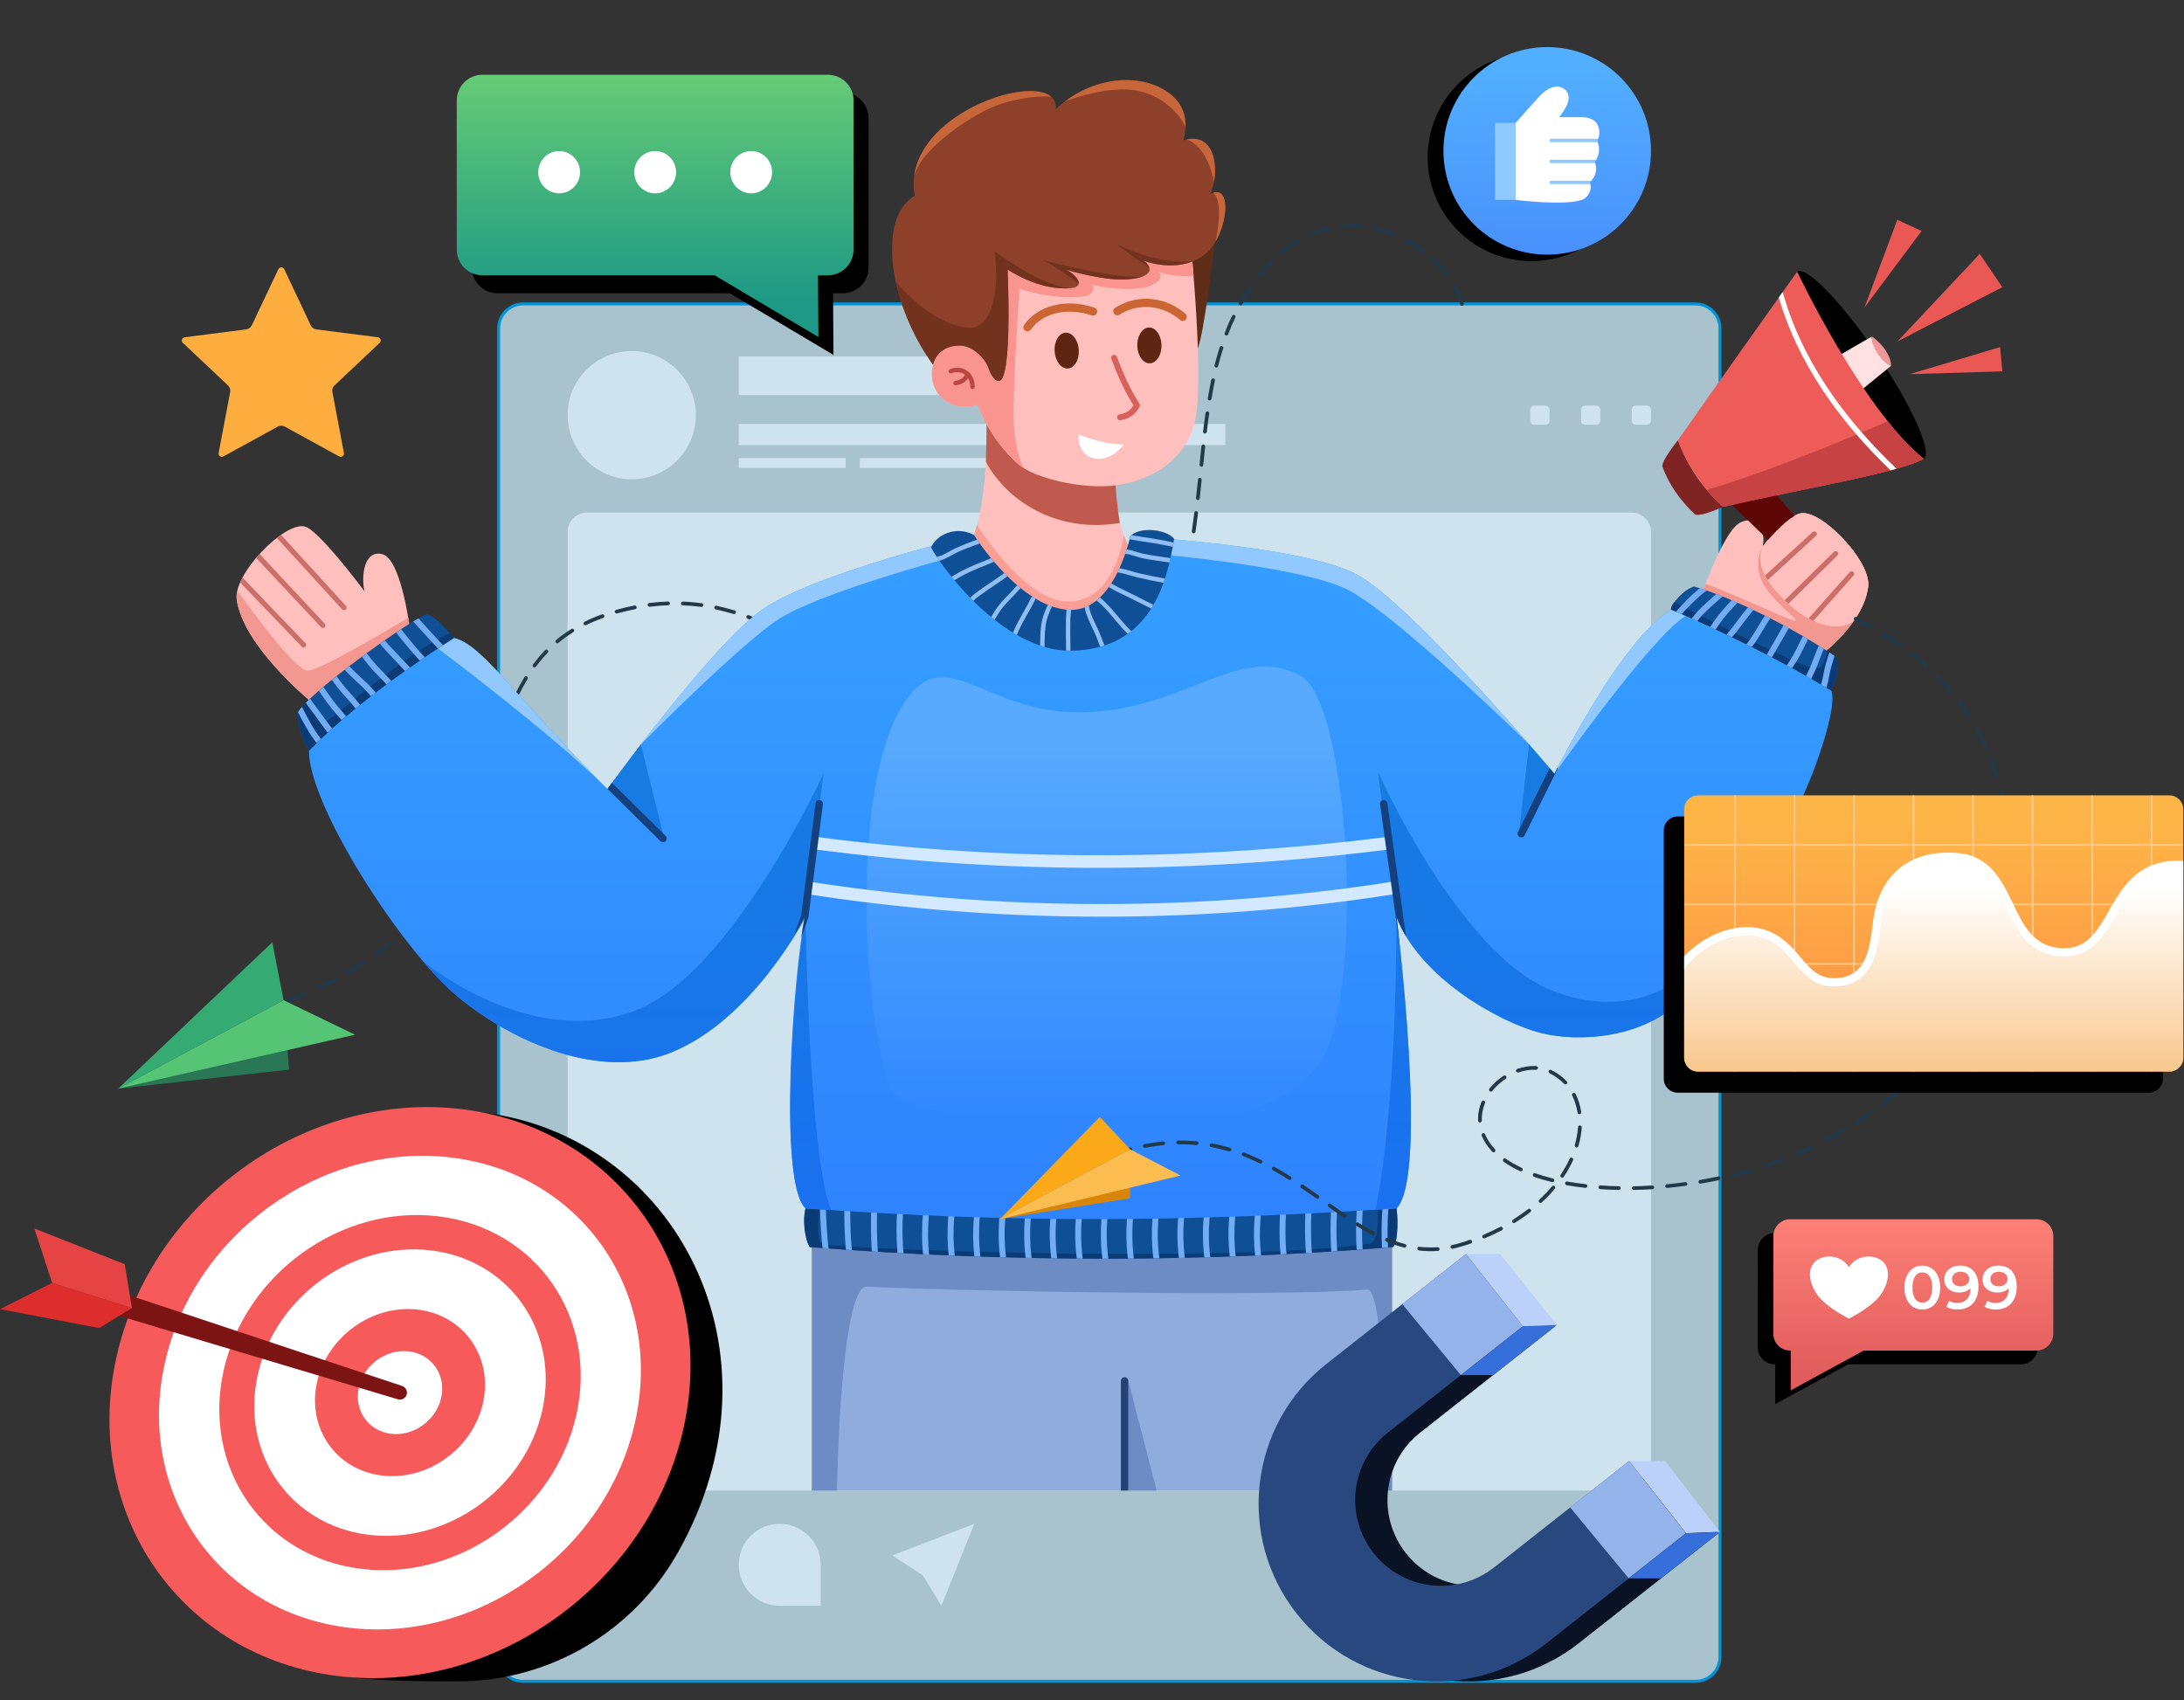 <svg width="537" height="418" viewBox="0 0 537 418" fill="none" xmlns="http://www.w3.org/2000/svg">
<rect x="0" y="0" width="537" height="418" fill="#333333" stroke="none"/>
<g clip-path="url(#clip0_4494_18688)">
<path fill-rule="evenodd" clip-rule="evenodd" d="M422.901 80.734C422.901 77.423 420.212 74.734 416.902 74.734H128.608C125.297 74.734 122.608 77.423 122.608 80.734V407.404C122.608 410.715 125.297 413.404 128.608 413.404H416.902C420.212 413.404 422.901 410.715 422.901 407.404V80.734Z" fill="#A8C2CE"/>
<path d="M422.901 80.734C422.901 77.423 420.212 74.734 416.902 74.734H128.608C125.297 74.734 122.608 77.423 122.608 80.734V407.404C122.608 410.715 125.297 413.404 128.608 413.404H416.902C420.212 413.404 422.901 410.715 422.901 407.404V80.734Z" stroke="#0095D8" stroke-width="0.732" stroke-miterlimit="1.5" stroke-linecap="round" stroke-linejoin="round"/>
<path fill-rule="evenodd" clip-rule="evenodd" d="M405.945 130.834C405.945 128.182 403.787 126.023 401.134 126.023H144.357C141.704 126.023 139.546 128.182 139.546 130.834V361.693C139.546 364.345 141.704 366.503 144.357 366.503H401.134C403.787 366.503 405.945 364.345 405.945 361.693V130.834Z" fill="#CEE3ED"/>
<path fill-rule="evenodd" clip-rule="evenodd" d="M380.007 99.727C380.556 99.727 381.013 100.166 381.013 100.733C381.013 101.537 381.013 102.653 381.013 103.44C381.013 103.989 380.574 104.446 380.007 104.446C379.202 104.446 378.086 104.446 377.281 104.446C376.733 104.446 376.275 104.007 376.275 103.44C376.275 102.635 376.275 101.519 376.275 100.733C376.275 100.184 376.714 99.727 377.281 99.727C378.086 99.727 379.202 99.727 380.007 99.727ZM392.482 99.727C393.03 99.727 393.488 100.166 393.488 100.733C393.488 101.537 393.488 102.653 393.488 103.44C393.488 103.989 393.049 104.446 392.482 104.446C391.677 104.446 390.561 104.446 389.756 104.446C389.208 104.446 388.75 104.007 388.75 103.44C388.75 102.635 388.75 101.519 388.75 100.733C388.75 100.184 389.189 99.727 389.756 99.727C390.561 99.727 391.677 99.727 392.482 99.727ZM404.938 99.727C405.487 99.727 405.944 100.166 405.944 100.733C405.944 101.537 405.944 102.653 405.944 103.44C405.944 103.989 405.505 104.446 404.938 104.446C404.134 104.446 403.018 104.446 402.213 104.446C401.664 104.446 401.207 104.007 401.207 103.44C401.207 102.635 401.207 101.519 401.207 100.733C401.207 100.184 401.646 99.727 402.213 99.727C403.018 99.727 404.134 99.727 404.938 99.727Z" fill="#CEE3ED"/>
<path fill-rule="evenodd" clip-rule="evenodd" d="M301.28 104.242V109.455H181.635V104.242H301.28ZM207.92 112.638V115.071H181.635V112.638H207.92ZM242.948 112.638V115.071H211.395V112.638H242.948Z" fill="#CEE3ED"/>
<path fill-rule="evenodd" clip-rule="evenodd" d="M260.947 87.666V97.123H181.635V87.648H260.947V87.666ZM155.331 86.312C164.038 86.312 171.099 93.373 171.099 102.08C171.099 110.787 164.038 117.847 155.331 117.847C146.625 117.847 139.564 110.787 139.564 102.08C139.546 93.373 146.625 86.312 155.331 86.312Z" fill="#CEE3ED"/>
<path fill-rule="evenodd" clip-rule="evenodd" d="M151.783 378.722C154.362 374.698 159.502 374.698 162.081 376.71C164.66 378.722 164.66 382.765 162.081 386.789C160.288 389.807 155.642 392.843 151.783 394.855C147.923 392.843 143.296 389.825 141.485 386.789C138.906 382.765 138.906 378.722 141.485 376.71C144.064 374.68 149.204 374.68 151.783 378.722ZM201.792 384.758V394.837H191.713C186.153 394.837 181.635 390.319 181.635 384.758C181.635 379.198 186.153 374.68 191.713 374.68C197.274 374.68 201.792 379.198 201.792 384.758ZM239.564 374.68L231.479 394.837L226.906 387.356L219.425 382.454L239.564 374.68Z" fill="#CEE3ED"/>
<path fill-rule="evenodd" clip-rule="evenodd" d="M359.923 74.61C359.996 74.848 359.85 75.104 359.594 75.177C359.356 75.25 359.1 75.104 359.027 74.848C358.661 73.476 358.094 72.104 357.344 70.732C357.216 70.513 357.307 70.239 357.527 70.11C357.746 69.982 358.021 70.074 358.149 70.293C358.954 71.738 359.539 73.183 359.923 74.61ZM356.118 67.184C356.265 67.385 356.228 67.678 356.027 67.824C355.826 67.97 355.533 67.934 355.387 67.733C354.509 66.58 353.503 65.446 352.387 64.385C352.204 64.202 352.204 63.928 352.369 63.745C352.551 63.562 352.826 63.562 353.009 63.727C354.179 64.824 355.204 65.977 356.118 67.184ZM350.21 61.312C350.411 61.459 350.448 61.751 350.302 61.952C350.155 62.154 349.863 62.19 349.661 62.044C348.472 61.148 347.21 60.324 345.893 59.593C345.674 59.465 345.601 59.19 345.71 58.971C345.838 58.751 346.113 58.678 346.332 58.788C347.686 59.538 348.985 60.398 350.21 61.312ZM342.967 57.178C343.204 57.27 343.314 57.544 343.223 57.782C343.131 58.02 342.857 58.129 342.619 58.038C341.247 57.471 339.802 57.014 338.339 56.666C338.101 56.611 337.936 56.355 337.991 56.117C338.046 55.88 338.302 55.715 338.54 55.77C340.077 56.117 341.558 56.593 342.967 57.178ZM334.882 55.166C335.138 55.184 335.321 55.422 335.302 55.66C335.284 55.916 335.046 56.099 334.809 56.081C333.327 55.934 331.845 55.934 330.327 56.062C330.071 56.081 329.852 55.898 329.833 55.642C329.815 55.386 329.998 55.166 330.254 55.148C331.809 55.002 333.364 55.02 334.882 55.166ZM326.559 55.715C326.797 55.66 327.053 55.806 327.108 56.062C327.163 56.3 327.016 56.556 326.76 56.611C325.352 56.941 323.925 57.416 322.498 58.02C322.261 58.111 322.005 58.02 321.895 57.782C321.803 57.544 321.895 57.288 322.133 57.178C323.614 56.538 325.096 56.062 326.559 55.715ZM318.858 58.879C319.078 58.751 319.352 58.825 319.48 59.044C319.608 59.264 319.535 59.538 319.316 59.666C318.072 60.416 316.846 61.276 315.639 62.263C315.438 62.428 315.163 62.391 314.999 62.209C314.834 62.007 314.871 61.733 315.054 61.568C316.316 60.544 317.578 59.648 318.858 58.879ZM312.328 64.056C312.511 63.873 312.804 63.873 312.968 64.056C313.151 64.239 313.151 64.531 312.968 64.696C311.944 65.721 310.956 66.855 309.969 68.08C309.804 68.281 309.53 68.318 309.328 68.153C309.127 67.989 309.091 67.714 309.255 67.513C310.28 66.269 311.286 65.117 312.328 64.056ZM307.079 70.495C307.225 70.293 307.499 70.239 307.719 70.367C307.92 70.513 307.975 70.787 307.847 71.007C307.024 72.214 306.219 73.494 305.432 74.848C305.304 75.067 305.03 75.141 304.81 75.013C304.591 74.885 304.518 74.61 304.646 74.391C305.432 73.019 306.237 71.702 307.079 70.495ZM302.926 77.665C303.036 77.445 303.31 77.336 303.53 77.445C303.749 77.555 303.859 77.829 303.749 78.049C303.091 79.403 302.506 80.793 301.975 82.219C301.884 82.457 301.628 82.567 301.39 82.476C301.152 82.384 301.042 82.128 301.134 81.89C301.646 80.463 302.25 79.055 302.926 77.665ZM299.89 85.384C299.963 85.146 300.219 85.018 300.457 85.091C300.695 85.165 300.823 85.421 300.75 85.658C300.292 87.103 299.89 88.548 299.506 90.03C299.451 90.268 299.195 90.432 298.957 90.359C298.719 90.304 298.555 90.048 298.628 89.811C299.012 88.311 299.433 86.829 299.89 85.384ZM297.823 93.396C297.878 93.14 298.116 92.993 298.372 93.048C298.628 93.103 298.774 93.341 298.719 93.597C298.408 95.079 298.134 96.56 297.878 98.078C297.841 98.334 297.603 98.499 297.347 98.463C297.091 98.426 296.927 98.188 296.963 97.932C297.238 96.395 297.512 94.877 297.823 93.396ZM296.415 101.535C296.451 101.279 296.689 101.115 296.927 101.151C297.183 101.188 297.347 101.426 297.311 101.663C297.091 103.163 296.908 104.682 296.725 106.182C296.689 106.438 296.469 106.602 296.213 106.584C295.957 106.547 295.793 106.328 295.811 106.072C296.012 104.554 296.195 103.035 296.415 101.535ZM295.408 109.712C295.427 109.456 295.665 109.273 295.921 109.309C296.177 109.328 296.36 109.565 296.323 109.822C296.158 111.34 295.994 112.858 295.847 114.358C295.829 114.614 295.591 114.797 295.354 114.76C295.098 114.742 294.915 114.504 294.951 114.266C295.079 112.748 295.244 111.23 295.408 109.712ZM294.567 117.906C294.585 117.65 294.823 117.467 295.061 117.504C295.317 117.522 295.5 117.76 295.463 117.998C295.299 119.516 295.152 121.034 294.988 122.553C294.951 122.809 294.732 122.992 294.476 122.955C294.22 122.918 294.037 122.699 294.073 122.443C294.238 120.943 294.402 119.425 294.567 117.906ZM293.652 126.083C293.689 125.827 293.909 125.662 294.165 125.68C294.421 125.717 294.585 125.936 294.567 126.193C294.384 127.711 294.165 129.229 293.945 130.729C293.909 130.985 293.671 131.15 293.433 131.113C293.177 131.076 293.012 130.839 293.049 130.601C293.25 129.101 293.451 127.601 293.652 126.083ZM292.427 134.186C292.464 133.93 292.701 133.765 292.957 133.82C293.213 133.857 293.378 134.095 293.323 134.351C293.049 135.869 292.738 137.369 292.409 138.85C292.354 139.088 292.116 139.253 291.86 139.198C291.622 139.143 291.457 138.905 291.512 138.649C291.86 137.186 292.171 135.704 292.427 134.186ZM290.634 142.179C290.708 141.942 290.945 141.795 291.201 141.868C291.439 141.942 291.586 142.179 291.512 142.436C291.092 143.935 290.634 145.399 290.122 146.825C290.031 147.063 289.775 147.191 289.537 147.1C289.299 147.008 289.171 146.752 289.262 146.515C289.775 145.088 290.232 143.643 290.634 142.179ZM287.945 149.88C288.055 149.642 288.311 149.551 288.549 149.642C288.787 149.752 288.878 150.008 288.787 150.246C288.165 151.673 287.488 153.045 286.738 154.38C286.61 154.599 286.336 154.673 286.116 154.563C285.897 154.435 285.824 154.16 285.933 153.941C286.665 152.624 287.342 151.27 287.945 149.88ZM284.013 156.996C284.159 156.794 284.434 156.74 284.653 156.886C284.854 157.032 284.909 157.307 284.763 157.526C283.903 158.788 282.952 160.014 281.909 161.166C281.745 161.349 281.452 161.367 281.269 161.203C281.086 161.038 281.068 160.745 281.232 160.562C282.257 159.428 283.171 158.239 284.013 156.996ZM278.727 163.142C278.909 162.977 279.202 162.977 279.367 163.16C279.531 163.343 279.531 163.635 279.348 163.8C278.233 164.824 277.044 165.812 275.763 166.727C275.562 166.873 275.269 166.837 275.123 166.617C274.977 166.416 275.013 166.123 275.233 165.977C276.477 165.099 277.629 164.148 278.727 163.142ZM272.196 167.971C272.416 167.843 272.69 167.916 272.818 168.135C272.946 168.355 272.873 168.629 272.654 168.757C271.373 169.507 270.001 170.22 268.556 170.897C268.319 171.007 268.063 170.897 267.953 170.678C267.843 170.44 267.953 170.184 268.172 170.074C269.599 169.416 270.934 168.721 272.196 167.971ZM264.843 171.464C265.081 171.373 265.337 171.501 265.429 171.739C265.52 171.976 265.392 172.233 265.154 172.324C264.038 172.745 262.904 173.129 261.697 173.495C261.386 173.586 261.075 173.678 260.764 173.769C260.526 173.842 260.27 173.696 260.197 173.458C260.124 173.22 260.27 172.964 260.508 172.891C260.819 172.8 261.112 172.708 261.423 172.617C262.612 172.251 263.746 171.867 264.843 171.464ZM257.014 173.787C257.252 173.732 257.508 173.879 257.563 174.135C257.618 174.373 257.472 174.629 257.216 174.684C255.679 175.049 254.179 175.342 252.698 175.562C252.441 175.598 252.222 175.434 252.167 175.177C252.131 174.921 252.295 174.702 252.551 174.647C254.015 174.428 255.496 174.135 257.014 173.787ZM248.948 175.104C249.204 175.086 249.423 175.269 249.442 175.525C249.46 175.781 249.277 176.001 249.021 176.019C247.448 176.165 245.911 176.238 244.411 176.257C244.155 176.257 243.954 176.055 243.954 175.799C243.954 175.543 244.155 175.342 244.411 175.342C245.893 175.324 247.411 175.251 248.948 175.104ZM240.808 175.251C241.064 175.269 241.247 175.488 241.229 175.726C241.21 175.982 240.991 176.165 240.753 176.147C239.198 176.055 237.662 175.891 236.162 175.671C235.906 175.635 235.741 175.397 235.778 175.159C235.814 174.903 236.052 174.738 236.29 174.775C237.772 174.995 239.272 175.159 240.808 175.251ZM232.723 174.135C232.961 174.19 233.126 174.428 233.071 174.684C233.016 174.921 232.778 175.086 232.522 175.031C231.004 174.702 229.522 174.318 228.059 173.879C227.821 173.806 227.675 173.55 227.748 173.312C227.821 173.074 228.077 172.928 228.315 173.001C229.778 173.421 231.242 173.806 232.723 174.135ZM224.894 171.848C225.132 171.94 225.26 172.196 225.169 172.434C225.077 172.672 224.821 172.8 224.583 172.708C223.138 172.178 221.712 171.611 220.321 170.989C220.084 170.879 219.992 170.623 220.084 170.385C220.193 170.147 220.449 170.056 220.687 170.147C222.059 170.751 223.468 171.318 224.894 171.848ZM217.376 168.629C217.596 168.739 217.706 169.013 217.596 169.233C217.486 169.452 217.212 169.562 216.992 169.452C215.62 168.775 214.249 168.08 212.895 167.367C212.676 167.257 212.584 166.965 212.712 166.745C212.822 166.526 213.115 166.434 213.334 166.562C214.651 167.276 216.005 167.971 217.376 168.629ZM210.115 164.806C210.334 164.934 210.407 165.209 210.298 165.428C210.17 165.648 209.895 165.721 209.676 165.611C208.34 164.861 207.023 164.111 205.688 163.343C205.469 163.215 205.395 162.94 205.523 162.721C205.652 162.501 205.926 162.428 206.145 162.556C207.462 163.306 208.779 164.056 210.115 164.806ZM202.981 160.709C203.2 160.837 203.274 161.111 203.146 161.331C203.018 161.55 202.743 161.623 202.524 161.495C201.207 160.727 199.89 159.977 198.554 159.227C198.335 159.099 198.262 158.825 198.371 158.605C198.499 158.386 198.774 158.313 198.993 158.441C200.329 159.191 201.646 159.941 202.981 160.709ZM195.792 156.666C196.012 156.794 196.103 157.069 195.975 157.288C195.847 157.508 195.573 157.599 195.353 157.471C194.018 156.758 192.664 156.044 191.311 155.386C191.091 155.276 190.982 155.002 191.11 154.782C191.219 154.563 191.494 154.453 191.713 154.581C193.085 155.24 194.439 155.935 195.792 156.666ZM188.384 153.008C188.622 153.118 188.713 153.374 188.622 153.612C188.512 153.849 188.256 153.941 188.018 153.849C186.628 153.246 185.238 152.661 183.811 152.13C183.574 152.039 183.446 151.783 183.537 151.545C183.628 151.307 183.884 151.179 184.122 151.27C185.567 151.801 186.976 152.386 188.384 153.008ZM180.629 150.1C180.866 150.173 181.013 150.429 180.94 150.667C180.866 150.905 180.61 151.051 180.373 150.978C178.927 150.539 177.482 150.173 175.983 149.844C175.745 149.789 175.58 149.551 175.635 149.295C175.69 149.057 175.928 148.892 176.184 148.947C177.684 149.277 179.165 149.661 180.629 150.1ZM172.525 148.325C172.781 148.362 172.946 148.581 172.91 148.838C172.873 149.094 172.653 149.258 172.397 149.222C170.934 149.02 169.416 148.892 167.879 148.838C167.623 148.819 167.422 148.618 167.44 148.362C167.459 148.106 167.66 147.905 167.916 147.923C169.489 147.978 171.025 148.124 172.525 148.325ZM164.239 147.905C164.495 147.886 164.697 148.088 164.715 148.344C164.733 148.6 164.532 148.801 164.276 148.819C162.813 148.874 161.294 149.002 159.758 149.185C159.502 149.222 159.282 149.039 159.246 148.783C159.209 148.527 159.392 148.307 159.648 148.271C161.203 148.088 162.739 147.96 164.239 147.905ZM155.99 148.892C156.246 148.838 156.484 149.002 156.52 149.258C156.575 149.514 156.41 149.752 156.154 149.789C154.709 150.063 153.246 150.429 151.746 150.831C151.508 150.905 151.252 150.758 151.179 150.52C151.106 150.283 151.252 150.027 151.49 149.953C153.045 149.533 154.545 149.167 155.99 148.892ZM147.996 151.069C148.234 150.978 148.49 151.106 148.582 151.344C148.673 151.581 148.545 151.837 148.307 151.929C146.826 152.459 145.436 153.045 144.137 153.685C143.917 153.795 143.643 153.703 143.533 153.484C143.423 153.264 143.515 152.99 143.734 152.88C145.07 152.203 146.478 151.6 147.996 151.069ZM140.497 154.654C140.716 154.526 140.991 154.581 141.119 154.801C141.247 155.02 141.192 155.295 140.972 155.423C139.655 156.246 138.448 157.124 137.314 158.057C137.113 158.221 136.838 158.185 136.674 158.002C136.509 157.8 136.546 157.526 136.729 157.361C137.899 156.392 139.143 155.496 140.497 154.654ZM134.022 159.867C134.204 159.684 134.479 159.684 134.662 159.849C134.845 160.014 134.845 160.306 134.68 160.489C133.619 161.587 132.668 162.721 131.772 163.928C131.625 164.129 131.333 164.166 131.131 164.02C130.93 163.873 130.894 163.581 131.04 163.379C131.955 162.172 132.942 160.983 134.022 159.867ZM128.955 166.471C129.083 166.251 129.375 166.196 129.577 166.324C129.796 166.452 129.851 166.745 129.723 166.946C128.936 168.227 128.223 169.544 127.546 170.916C127.437 171.135 127.162 171.227 126.943 171.117C126.723 171.007 126.613 170.733 126.741 170.513C127.437 169.123 128.168 167.769 128.955 166.471ZM125.223 173.879C125.315 173.641 125.589 173.531 125.827 173.641C126.065 173.732 126.174 174.007 126.065 174.245C125.479 175.616 124.931 177.043 124.4 178.488C124.309 178.726 124.053 178.854 123.815 178.763C123.577 178.671 123.449 178.415 123.54 178.177C124.071 176.696 124.638 175.269 125.223 173.879ZM122.333 181.616C122.406 181.378 122.681 181.25 122.919 181.323C123.156 181.397 123.284 181.671 123.211 181.909C122.736 183.336 122.26 184.781 121.803 186.244C121.73 186.482 121.473 186.61 121.236 186.537C120.998 186.463 120.87 186.207 120.943 185.97C121.4 184.506 121.858 183.043 122.333 181.616ZM119.827 189.463C119.9 189.225 120.157 189.079 120.394 189.171C120.632 189.244 120.778 189.5 120.687 189.738C120.23 191.183 119.772 192.646 119.315 194.109C119.242 194.347 118.986 194.475 118.748 194.402C118.51 194.329 118.382 194.073 118.455 193.835C118.931 192.353 119.388 190.908 119.827 189.463ZM117.303 197.292C117.376 197.054 117.651 196.926 117.888 196.999C118.126 197.073 118.254 197.347 118.181 197.585C117.687 199.03 117.175 200.457 116.645 201.902C116.553 202.139 116.297 202.249 116.059 202.176C115.821 202.084 115.712 201.828 115.785 201.591C116.315 200.146 116.827 198.719 117.303 197.292ZM114.45 204.975C114.541 204.737 114.815 204.627 115.053 204.718C115.291 204.81 115.401 205.084 115.309 205.322C114.724 206.731 114.12 208.121 113.462 209.529C113.352 209.749 113.078 209.858 112.858 209.749C112.639 209.639 112.529 209.365 112.639 209.145C113.261 207.755 113.864 206.365 114.45 204.975ZM110.974 212.383C111.084 212.163 111.377 212.072 111.596 212.2C111.816 212.328 111.907 212.602 111.779 212.822C111.066 214.157 110.316 215.492 109.492 216.809C109.364 217.029 109.072 217.084 108.871 216.956C108.651 216.827 108.596 216.535 108.724 216.334C109.529 215.035 110.279 213.718 110.974 212.383ZM106.749 219.37C106.895 219.169 107.169 219.114 107.389 219.26C107.59 219.407 107.645 219.681 107.499 219.9C106.639 221.144 105.724 222.37 104.737 223.595C104.572 223.797 104.298 223.815 104.096 223.669C103.895 223.504 103.877 223.23 104.023 223.028C104.993 221.821 105.889 220.596 106.749 219.37ZM101.664 225.772C101.828 225.589 102.121 225.571 102.304 225.736C102.487 225.9 102.505 226.193 102.34 226.376C101.334 227.492 100.255 228.589 99.121 229.668C98.938 229.851 98.646 229.833 98.481 229.65C98.298 229.467 98.316 229.174 98.499 229.01C99.615 227.949 100.658 226.87 101.664 225.772ZM95.792 231.443C95.993 231.278 96.268 231.296 96.432 231.497C96.597 231.699 96.579 231.973 96.377 232.138C95.225 233.107 94.036 234.058 92.774 234.991C92.573 235.137 92.28 235.101 92.134 234.9C91.987 234.698 92.024 234.406 92.225 234.259C93.469 233.345 94.658 232.412 95.792 231.443ZM89.244 236.345C89.445 236.198 89.737 236.271 89.884 236.473C90.03 236.692 89.957 236.967 89.756 237.113C88.512 237.936 87.213 238.741 85.841 239.527C85.622 239.655 85.348 239.582 85.219 239.363C85.091 239.143 85.165 238.869 85.384 238.741C86.738 237.954 88.018 237.168 89.244 236.345ZM82.201 240.497C82.421 240.387 82.695 240.46 82.823 240.698C82.933 240.918 82.86 241.192 82.622 241.32C81.305 242.015 79.915 242.692 78.488 243.35C78.25 243.46 77.994 243.35 77.885 243.131C77.775 242.893 77.885 242.637 78.104 242.527C79.531 241.85 80.884 241.174 82.201 240.497ZM74.775 243.954C75.013 243.863 75.269 243.972 75.379 244.192C75.488 244.411 75.36 244.686 75.141 244.795C73.769 245.362 72.342 245.929 70.861 246.46C70.623 246.551 70.367 246.423 70.275 246.186C70.184 245.948 70.312 245.692 70.55 245.6C71.995 245.088 73.421 244.521 74.775 243.954Z" fill="#22394A"/>
<path fill-rule="evenodd" clip-rule="evenodd" d="M69.726 245.93L71.08 262.996L29.064 267.678L69.726 245.93Z" fill="#297754"/>
<path fill-rule="evenodd" clip-rule="evenodd" d="M69.726 245.93L87.305 254.417L29.064 267.66L69.726 245.93Z" fill="#55C474"/>
<path fill-rule="evenodd" clip-rule="evenodd" d="M69.726 245.929L66.964 231.68L29.064 267.678L69.726 245.929Z" fill="#36AA73"/>
<path fill-rule="evenodd" clip-rule="evenodd" d="M199.632 304.258V366.504H342.289V304.258C294.749 307.971 247.191 307.331 199.632 304.258Z" fill="#90ABDD"/>
<path fill-rule="evenodd" clip-rule="evenodd" d="M340.532 366.504C340.532 366.504 340.752 316.696 336.216 317.08C313.223 319.037 227.252 317.245 213.223 316.349C206.546 315.928 205.796 366.504 205.796 366.504H199.614V304.258C247.172 307.313 294.73 307.953 342.27 304.258V366.504H340.532ZM277.426 366.504V339.542L284.395 366.504H277.426Z" fill="#6E8CC4"/>
<path fill-rule="evenodd" clip-rule="evenodd" d="M275.598 366.509V339.547C275.598 339.035 276 338.633 276.512 338.633C277.024 338.633 277.427 339.035 277.427 339.547V366.509H275.598Z" fill="#254073"/>
<path fill-rule="evenodd" clip-rule="evenodd" d="M242.6 97C242.6 97 244.1 130.693 236.143 136.784C250.392 157.746 269.159 159.265 279.823 137.205C274.629 132.614 273.714 120.249 274.318 114.816C274.318 114.816 261.111 112.493 255.679 109.53C250.539 106.749 242.6 97 242.6 97Z" fill="#FFC0BD"/>
<path fill-rule="evenodd" clip-rule="evenodd" d="M240.24 129.062C240.24 129.062 251.361 147.08 261.897 147.83C274.171 148.689 276.311 131.587 276.311 131.587C277.171 133.873 278.323 135.885 279.842 137.221C269.178 159.262 250.41 157.762 236.161 136.8C237.954 135.41 239.271 132.593 240.24 129.062Z" fill="#F99F95"/>
<path fill-rule="evenodd" clip-rule="evenodd" d="M242.417 113.551C242.655 106.6 242.582 97.016 242.582 97.016C242.582 97.016 250.52 106.765 255.66 109.564C261.093 112.527 274.299 114.85 274.299 114.85C274.007 117.521 274.592 124.307 275.36 128.587C259.831 131.203 247.502 123.118 242.417 113.551Z" fill="#C15A4E"/>
<path fill-rule="evenodd" clip-rule="evenodd" d="M198.078 297.109C197.31 299.487 197.822 304.883 199.139 306.639C249.532 310.554 297.328 310.298 342.307 306.639C343.515 306.548 343.862 301.042 343.368 297.109C294.493 299.378 246.094 299.176 198.078 297.109Z" fill="#0E4F95"/>
<path fill-rule="evenodd" clip-rule="evenodd" d="M201.59 297.256C201.425 298.317 200.492 304.719 202.139 305.834C203.931 307.042 300.895 310.773 336.71 305.816C338.85 305.524 338.923 300.475 338.759 297.311C340.295 297.237 341.85 297.183 343.387 297.109C343.88 301.042 343.533 306.548 342.326 306.639C297.347 310.298 249.551 310.554 199.157 306.639C197.84 304.883 197.346 299.487 198.096 297.109C199.249 297.164 200.419 297.201 201.59 297.256Z" fill="#0A3B76"/>
<path fill-rule="evenodd" clip-rule="evenodd" d="M203.73 306.984C203.236 306.947 202.742 306.911 202.249 306.874C201.901 303.966 201.7 300.198 201.608 297.253C202.102 297.271 202.578 297.289 203.072 297.308C203.163 300.308 203.364 304.149 203.73 306.984ZM209.474 307.386C208.98 307.35 208.486 307.313 207.992 307.295C207.663 304.057 207.608 300.747 207.59 297.491C208.084 297.509 208.559 297.527 209.053 297.546C209.071 300.82 209.126 304.131 209.474 307.386ZM215.839 307.789C215.345 307.752 214.852 307.734 214.358 307.697C214.156 304.862 214.102 300.893 214.193 297.728C214.687 297.747 215.162 297.765 215.656 297.783C215.583 300.966 215.62 305.008 215.839 307.789ZM222.15 308.155C221.656 308.136 221.162 308.1 220.668 308.082C220.376 304.935 220.376 300.984 220.577 297.948C221.071 297.966 221.546 297.985 222.04 297.985C221.839 301.021 221.839 305.045 222.15 308.155ZM228.442 308.466C227.948 308.447 227.454 308.411 226.961 308.392C226.613 305.155 226.65 301.826 226.924 298.606C226.942 298.405 227.034 298.241 227.162 298.113C227.491 298.113 227.82 298.131 228.168 298.131C228.314 298.277 228.406 298.497 228.387 298.716C228.113 301.936 228.095 305.246 228.442 308.466ZM234.753 308.74C234.259 308.722 233.765 308.703 233.271 308.685C232.887 305.356 232.924 301.936 233.198 298.606C233.216 298.478 233.253 298.369 233.308 298.277C233.728 298.295 234.149 298.295 234.552 298.314C234.625 298.442 234.661 298.588 234.643 298.734C234.387 302.027 234.369 305.448 234.753 308.74ZM241.063 308.978C240.57 308.959 240.076 308.941 239.582 308.923C239.179 305.521 239.198 302.009 239.49 298.606C239.49 298.533 239.509 298.478 239.527 298.405C239.984 298.405 240.442 298.424 240.899 298.424C240.935 298.515 240.935 298.625 240.935 298.716C240.661 302.1 240.643 305.594 241.063 308.978ZM247.374 309.161C246.88 309.142 246.386 309.142 245.892 309.124C245.453 305.667 245.472 302.082 245.764 298.606C245.764 298.57 245.764 298.552 245.783 298.515C246.258 298.515 246.734 298.533 247.228 298.533C247.246 298.588 247.246 298.661 247.228 298.734C246.935 302.173 246.917 305.74 247.374 309.161ZM253.666 309.307C253.172 309.289 252.679 309.289 252.185 309.27C251.727 305.758 251.746 302.118 252.038 298.606C252.532 298.606 253.008 298.625 253.502 298.625C253.502 298.661 253.502 298.698 253.502 298.734C253.209 302.228 253.191 305.832 253.666 309.307ZM259.959 309.417C259.465 309.417 258.971 309.398 258.477 309.398C258.02 305.868 258.02 302.21 258.312 298.68C258.806 298.68 259.282 298.68 259.776 298.698C259.776 298.716 259.776 298.734 259.776 298.753C259.465 302.265 259.465 305.905 259.94 309.417C259.959 309.398 259.959 309.398 259.959 309.417ZM266.233 309.472C265.739 309.472 265.245 309.472 264.751 309.453C264.275 305.923 264.275 302.246 264.586 298.716C265.08 298.716 265.574 298.716 266.05 298.716V298.734C265.739 302.246 265.739 305.887 266.214 309.398C266.233 309.417 266.233 309.435 266.233 309.472ZM272.525 309.49C272.031 309.49 271.537 309.49 271.062 309.49C270.586 305.96 270.586 302.283 270.879 298.734C271.373 298.734 271.867 298.734 272.342 298.734C272.031 302.246 272.031 305.887 272.507 309.398C272.507 309.417 272.525 309.453 272.525 309.49ZM278.799 309.453C278.305 309.453 277.811 309.453 277.336 309.472C276.86 305.941 276.86 302.265 277.171 298.734C277.665 298.734 278.159 298.734 278.634 298.734V298.753C278.323 302.265 278.323 305.905 278.799 309.417C278.799 309.417 278.799 309.435 278.799 309.453ZM285.073 309.38C284.579 309.38 284.085 309.398 283.591 309.398C283.134 305.868 283.134 302.21 283.427 298.68C283.921 298.68 284.396 298.68 284.89 298.661C284.89 298.68 284.89 298.698 284.89 298.716C284.579 302.246 284.579 305.887 285.073 309.38ZM291.329 309.27C290.835 309.289 290.341 309.289 289.865 309.307C289.408 305.795 289.426 302.155 289.719 298.643C290.213 298.643 290.689 298.625 291.182 298.625C291.182 298.661 291.182 298.698 291.182 298.753C290.871 302.21 290.871 305.813 291.329 309.27ZM297.585 309.106C297.091 309.124 296.597 309.142 296.121 309.142C295.682 305.667 295.7 302.082 295.993 298.606C295.993 298.588 295.993 298.57 295.993 298.552C296.469 298.552 296.944 298.533 297.438 298.533C297.456 298.606 297.456 298.661 297.456 298.734C297.146 302.155 297.146 305.685 297.585 309.106ZM303.84 308.905C303.346 308.923 302.871 308.941 302.377 308.959C301.974 305.557 301.974 302.027 302.285 298.606C302.285 298.552 302.304 298.497 302.322 298.442C302.779 298.442 303.237 298.424 303.694 298.424C303.73 298.515 303.749 298.625 303.73 298.734C303.438 302.082 303.42 305.557 303.84 308.905ZM310.078 308.649C309.584 308.667 309.108 308.685 308.614 308.703C308.23 305.374 308.249 301.917 308.541 298.588C308.559 298.478 308.578 298.369 308.633 298.295C309.053 298.277 309.474 298.277 309.895 298.259C309.986 298.387 310.023 298.552 310.005 298.716C309.712 302.009 309.694 305.374 310.078 308.649ZM316.333 308.356C315.84 308.374 315.364 308.411 314.87 308.429C314.559 305.557 314.541 301.332 314.742 298.149C315.236 298.131 315.73 298.131 316.205 298.113C316.004 301.24 316.004 305.502 316.333 308.356ZM322.571 308.027C322.077 308.063 321.601 308.082 321.108 308.118C320.851 305.502 320.833 301.167 320.979 297.985C321.473 297.966 321.949 297.948 322.443 297.93C322.296 301.058 322.315 305.429 322.571 308.027ZM328.808 307.643C328.314 307.679 327.839 307.697 327.345 307.734C327.107 305.173 327.107 300.856 327.272 297.765C327.766 297.747 328.26 297.728 328.735 297.71C328.57 300.747 328.571 305.1 328.808 307.643ZM335.046 307.204C334.552 307.24 334.076 307.277 333.582 307.313C333.363 304.606 333.4 300.399 333.601 297.527C334.095 297.509 334.588 297.491 335.064 297.472C334.863 300.271 334.826 304.515 335.046 307.204ZM341.283 306.728C340.789 306.765 340.314 306.801 339.82 306.838C339.637 304.185 339.674 299.978 339.893 297.253C340.387 297.235 340.881 297.216 341.375 297.18C341.155 299.832 341.1 304.094 341.283 306.728Z" fill="#72ACF4"/>
<path fill-rule="evenodd" clip-rule="evenodd" d="M418.4 146.148C418.4 146.148 423.76 130.637 427.839 128.515C431.936 126.393 434.259 130.582 433.418 134.314C433.418 134.314 439.052 127.198 442.564 126.265C447.521 124.948 460.05 137.881 459.337 144.191C458.349 152.935 448.454 160.471 448.454 160.471L418.4 146.148Z" fill="#FFC0BD"/>
<path fill-rule="evenodd" clip-rule="evenodd" d="M433.436 134.314C433.436 134.314 439.07 127.198 442.582 126.265C447.539 124.948 460.069 137.881 459.355 144.191C459.246 145.215 457.764 148.599 455.843 152.66C452.642 157.288 448.472 160.471 448.472 160.471L418.4 146.148C418.4 146.148 418.748 145.142 419.333 143.588C425.406 145.545 441.009 153.081 441.503 152.66C441.905 152.313 440.113 151.069 437.661 148.618C434.918 145.874 430.07 141.082 433.436 134.314Z" fill="#F39791"/>
<path fill-rule="evenodd" clip-rule="evenodd" d="M441.886 66.798C444.118 65.28 452.916 74.371 461.495 87.066C470.074 99.76 475.25 111.302 473 112.802C470.769 114.32 461.97 105.229 453.392 92.535C444.813 79.84 439.655 68.317 441.886 66.798Z" fill="black"/>
<path fill-rule="evenodd" clip-rule="evenodd" d="M460.178 82.765C460.159 82.491 464.842 85.93 465.007 89.899C464.988 89.899 460.617 88.235 460.178 82.765Z" fill="#F09797"/>
<path fill-rule="evenodd" clip-rule="evenodd" d="M456.446 96.928C455.623 95.794 454.215 93.764 453.391 92.557C452.568 91.35 451.361 89.52 450.593 88.331L460.159 82.789C460.525 86.155 462.775 88.972 464.988 89.923L456.446 96.928Z" fill="#FFE1E1"/>
<path fill-rule="evenodd" clip-rule="evenodd" d="M425.845 124.126L446.569 144.21L452.825 139.985L436.564 121.492L425.845 124.126Z" fill="#5E0505"/>
<path fill-rule="evenodd" clip-rule="evenodd" d="M412.565 108.227C412.565 108.227 408.321 113.513 408.76 114.757C410.315 119.019 412.967 122.878 416.644 126.372C417.705 127.378 423.65 124.616 423.65 124.616C418.656 120.025 414.943 114.592 412.565 108.227Z" fill="#802323"/>
<path fill-rule="evenodd" clip-rule="evenodd" d="M441.887 66.797C441.887 66.797 457.91 100.655 473.019 112.8C467.568 116.129 439.857 120.849 423.65 124.617C418.675 120.025 414.925 114.593 412.565 108.246C422.114 94.582 441.887 66.797 441.887 66.797Z" fill="#EE5C5A"/>
<path fill-rule="evenodd" clip-rule="evenodd" d="M464.148 103.586C467.056 107.226 470.056 110.427 473.001 112.823C467.55 116.152 439.838 120.872 423.632 124.64C422.187 123.304 420.851 121.896 419.607 120.433C434.698 116.189 457.197 106.604 464.148 103.586Z" fill="#C74343"/>
<path fill-rule="evenodd" clip-rule="evenodd" d="M464.842 115.639C445.106 96.689 439.472 80.245 437.368 73.148C437.697 72.691 438.008 72.233 438.319 71.812C438.392 72.05 438.466 72.288 438.539 72.544C440.569 79.477 446.148 96.085 466.305 115.237C465.812 115.383 465.336 115.511 464.842 115.639Z" fill="white"/>
<path fill-rule="evenodd" clip-rule="evenodd" d="M466.562 83.933L486.774 62.422L492.316 70.617L466.562 83.933Z" fill="#EA5855"/>
<path fill-rule="evenodd" clip-rule="evenodd" d="M469.525 92.002L491.786 85.344L492.335 91.307L469.525 92.002Z" fill="#EA5855"/>
<path fill-rule="evenodd" clip-rule="evenodd" d="M458.44 75.613L472.488 56.791L466.507 54.047L458.44 75.613Z" fill="#EA5855"/>
<path fill-rule="evenodd" clip-rule="evenodd" d="M433.436 134.314C433.436 134.314 439.069 127.198 442.581 126.265C447.538 124.948 460.068 137.881 459.355 144.191C459.025 147.099 457.708 149.88 456.099 152.294C452.02 156.373 444.008 152.788 439.106 147.886C436.344 145.142 431.039 139.765 433.436 134.314Z" fill="#FFC0BD"/>
<path fill-rule="evenodd" clip-rule="evenodd" d="M444.704 152.071C444.722 152.034 444.758 151.979 444.795 151.943L454.8 140.657C455.038 140.401 455.441 140.364 455.697 140.602C455.953 140.84 455.989 141.242 455.752 141.498L445.874 152.656C445.472 152.473 445.088 152.29 444.704 152.071ZM438.814 147.589L450.904 135.681C451.16 135.425 451.563 135.444 451.801 135.681C452.057 135.938 452.038 136.34 451.801 136.578L439.728 148.467C439.509 148.266 439.308 148.065 439.106 147.864C438.997 147.791 438.905 147.699 438.814 147.589ZM434.003 141.498L445.673 130.816C445.929 130.578 446.331 130.596 446.569 130.853C446.807 131.109 446.789 131.511 446.533 131.749L434.753 142.541C434.716 142.577 434.68 142.596 434.643 142.614C434.424 142.266 434.204 141.882 434.003 141.498Z" fill="#CC6F6B"/>
<path fill-rule="evenodd" clip-rule="evenodd" d="M410.882 149.954C410.607 148.747 414.028 144.888 416.57 144.211C427.984 147.595 442.618 155.533 451.453 161.515C452.861 163.692 451.014 168.539 450.19 169.801C439.106 163.106 424.033 155.46 410.882 149.954Z" fill="#0E4F95"/>
<path fill-rule="evenodd" clip-rule="evenodd" d="M449.203 160.009C449.99 160.522 450.74 161.015 451.453 161.491C452.861 163.668 451.014 168.515 450.191 169.777C439.106 163.082 424.015 155.437 410.882 149.931C410.791 149.528 411.102 148.852 411.632 148.102C416.351 150.516 443.862 164.527 446.496 164.418C448.27 164.326 448.947 161.893 449.203 160.009Z" fill="#0A3B76"/>
<path fill-rule="evenodd" clip-rule="evenodd" d="M412.071 150.45C412.455 149.937 412.931 149.462 413.26 149.096C414.705 147.559 416.26 145.968 417.943 144.633C418.492 144.816 419.059 144.999 419.626 145.2C417.687 146.608 415.931 148.401 414.321 150.102C414.083 150.358 413.754 150.687 413.461 151.053C413.004 150.852 412.529 150.651 412.071 150.45ZM415.931 152.132C416.388 151.492 416.882 150.925 417.412 150.34C418.839 148.803 420.431 147.45 422.004 146.06C422.516 146.261 423.028 146.444 423.54 146.645C421.839 148.181 420.046 149.645 418.492 151.328C418.071 151.785 417.668 152.242 417.303 152.736C416.845 152.535 416.388 152.334 415.931 152.132ZM420.485 154.181C420.815 153.669 421.144 153.157 421.491 152.663C422.754 150.852 424.272 149.187 425.79 147.559C426.266 147.761 426.741 147.962 427.217 148.181C425.625 149.882 424.016 151.62 422.699 153.504C422.406 153.925 422.113 154.364 421.839 154.803C421.363 154.602 420.924 154.401 420.485 154.181ZM424.51 156.083C424.528 156.065 424.546 156.028 424.564 156.01C424.967 155.407 425.552 154.821 425.845 154.419C427.144 152.699 428.406 150.998 429.778 149.334C430.235 149.553 430.692 149.754 431.149 149.974C429.704 151.712 428.387 153.504 427.016 155.297C426.741 155.663 426.247 156.175 425.845 156.705C425.406 156.522 424.949 156.303 424.51 156.083ZM429.357 158.443C429.704 158.004 430.07 157.565 430.381 157.108C431.643 155.242 432.704 153.23 433.966 151.364C434.405 151.584 434.844 151.803 435.283 152.023C433.985 153.943 432.887 156.01 431.588 157.931C431.314 158.333 431.003 158.736 430.692 159.12C430.235 158.9 429.796 158.681 429.357 158.443ZM434.387 161.004C434.68 160.418 435.082 159.815 435.302 159.394C436.381 157.51 437.478 155.626 438.539 153.742C438.978 153.98 439.399 154.218 439.82 154.437C438.74 156.339 437.643 158.223 436.564 160.108C436.344 160.51 435.942 161.077 435.667 161.644V161.662C435.247 161.461 434.826 161.242 434.387 161.004ZM439.326 163.62C439.82 162.796 440.405 162.01 440.862 161.187C441.722 159.632 442.49 158.004 443.277 156.413C443.697 156.669 444.118 156.906 444.539 157.163C443.771 158.754 443.002 160.364 442.143 161.918C441.685 162.742 441.082 163.51 440.606 164.333C440.186 164.095 439.765 163.857 439.326 163.62ZM444.063 166.235C444.338 165.558 444.722 164.863 444.96 164.333C445.746 162.504 446.368 160.565 447.191 158.754C447.612 159.01 448.033 159.284 448.435 159.54C447.667 161.296 447.063 163.162 446.295 164.918C446.112 165.357 445.801 165.924 445.545 166.491C445.472 166.656 445.399 166.821 445.344 166.967C444.923 166.711 444.484 166.473 444.063 166.235ZM447.758 168.357C448.252 166.693 448.435 164.955 448.911 163.29C449.13 162.522 449.368 161.754 449.606 160.986C449.661 160.821 449.752 160.62 449.825 160.437C450.246 160.711 450.667 160.986 451.069 161.26C451.051 161.315 451.032 161.388 451.014 161.443C450.776 162.193 450.557 162.961 450.337 163.711C449.825 165.504 449.642 167.369 449.075 169.144C448.618 168.869 448.197 168.613 447.758 168.357Z" fill="#72ACF4"/>
<path fill-rule="evenodd" clip-rule="evenodd" d="M239.472 131.531C239.472 131.531 250.849 150.719 263.69 149.951C275.305 149.256 277.939 131.842 277.939 131.842C277.939 131.842 320.156 134.129 333.546 141.226C346.935 148.341 382.22 190.284 382.22 190.284C382.22 190.284 398.426 157.304 410.901 149.951C423.632 155.292 438.796 162.865 450.209 169.797C450.209 169.797 452.313 172.12 446.112 188.985C441.338 201.954 423.87 234.824 414.248 245.104C404.627 255.384 388.311 256.372 378.781 253.957C369.251 251.543 349.295 240.769 343.386 225.459C343.386 225.459 351.343 289.04 343.386 297.107C292.152 300.473 249.331 300.802 198.096 297.107C191.31 291.034 195.005 239.58 197.913 225.312C197.913 225.312 185.091 250.957 164.659 258.932C147.666 265.554 126.393 256.481 112.601 245.104C98.828 233.727 75.908 198.076 75.963 184.614C84.779 175.01 98.315 165.206 111.613 156.883C118.784 158.603 126.1 170.877 149.367 194.015C149.367 194.015 174.756 158.877 187.341 149.951C199.889 141.025 239.472 131.531 239.472 131.531Z" fill="url(#paint0_linear_4494_18688)"/>
<path fill-rule="evenodd" clip-rule="evenodd" d="M107.845 159.261C109.107 158.457 110.351 157.652 111.613 156.865C118.729 158.585 125.972 170.657 148.745 193.394C135.447 180.242 107.662 159.426 107.662 159.426L107.845 159.261ZM149.349 194.015C149.349 194.015 152.714 189.369 157.58 183.022L149.349 194.015ZM157.58 183.022C166.122 171.919 179.31 155.621 187.304 149.951C199.888 141.025 239.453 131.531 239.453 131.531C239.453 131.531 240.295 132.94 241.758 134.97C241.758 134.97 205.577 144.024 192.316 151.707C183.517 156.81 157.58 183.022 157.58 183.022ZM277.061 135.555C277.701 133.379 277.92 131.824 277.92 131.824C277.92 131.824 320.138 134.11 333.527 141.208C343.404 146.457 365.208 170.675 375.945 183.004C375.945 183.004 343.898 151.579 331.625 145.14C319.369 138.702 277.061 135.555 277.061 135.555ZM375.964 183.022C379.786 187.412 382.201 190.284 382.201 190.284L375.964 183.022ZM382.201 190.284C382.201 190.284 398.407 157.304 410.882 149.951C412.053 150.445 413.242 150.957 414.449 151.469C405.907 156.682 382.201 190.284 382.201 190.284Z" fill="#91C8FE"/>
<path fill-rule="evenodd" clip-rule="evenodd" d="M225.314 169.173C233.838 160.941 244.008 174.477 263.251 175.117C290.523 176.032 304.498 157.247 320.083 166.392C331.917 173.325 335.978 247.314 323.814 262.314C302.45 288.672 225.917 275.264 220.119 269.283C213.26 262.204 206.51 187.355 225.314 169.173Z" fill="url(#paint1_linear_4494_18688)"/>
<path fill-rule="evenodd" clip-rule="evenodd" d="M200.071 208.813C199.212 208.703 198.626 207.916 198.736 207.075C198.846 206.215 199.632 205.63 200.474 205.74C248.215 212.069 295.206 211.557 341.594 205.74C342.453 205.63 343.222 206.234 343.331 207.093C343.441 207.953 342.838 208.721 341.978 208.831C295.334 214.666 248.087 215.16 200.071 208.813ZM198.7 219.879C197.858 219.751 197.273 218.946 197.401 218.105C197.529 217.263 198.334 216.678 199.175 216.806C239.179 223.044 289.17 225.129 342.325 216.806C343.167 216.678 343.972 217.245 344.1 218.105C344.228 218.946 343.661 219.751 342.801 219.879C289.298 228.257 238.959 226.153 198.7 219.879Z" fill="#D3E9FF"/>
<path fill-rule="evenodd" clip-rule="evenodd" d="M431.607 218.75C425.552 229.633 418.949 240.078 414.23 245.108C404.608 255.388 388.292 256.375 378.762 253.961C369.232 251.547 349.276 240.773 343.368 225.463C343.368 225.463 351.325 289.044 343.368 297.111C341.63 297.221 339.911 297.33 338.21 297.44C338.21 297.44 343.331 275.545 343.368 224.859L338.813 189.757C338.813 189.757 358.916 235.157 382.11 243.773C406.986 253.046 422.168 235.596 431.607 218.75ZM204.297 297.55C202.248 297.422 200.163 297.276 198.078 297.111C191.291 291.038 195.169 239.73 198.078 225.463C198.078 225.463 198.828 283.173 204.297 297.55ZM198.078 225.463C198.078 225.463 185.072 250.961 164.641 258.936C147.648 265.558 126.374 256.485 112.583 245.108C109.949 242.931 107.004 239.895 103.931 236.273C103.931 236.273 130.234 258.406 156.263 248.455C180.005 239.364 202.504 190.142 202.504 190.142L198.078 225.463ZM157.58 183.008L163.58 207.262L149.349 194.001L157.58 183.008ZM382.201 190.288L373.531 204.482L375.964 183.026L382.201 190.288Z" fill="url(#paint2_linear_4494_18688)"/>
<path fill-rule="evenodd" clip-rule="evenodd" d="M150.464 192.477L163.652 205.501C164.018 205.848 164.018 206.433 163.652 206.799C163.305 207.165 162.72 207.165 162.354 206.799L149.367 193.959C149.458 193.849 149.842 193.318 150.464 192.477ZM383.06 188.562C383.079 188.727 383.06 188.91 382.969 189.075L374.884 205.391C374.665 205.848 374.116 206.031 373.659 205.811C373.201 205.592 373.018 205.043 373.238 204.586L381.012 188.892C381.78 189.788 382.182 190.282 382.182 190.282C382.182 190.282 382.512 189.66 383.06 188.562ZM344.209 232.846C344.209 232.828 344.209 232.81 344.209 232.792L339.325 197.763C339.252 197.269 339.6 196.794 340.112 196.739C340.606 196.666 341.081 197.013 341.136 197.525L345.691 230.158C344.776 228.639 344.008 227.085 343.386 225.475C343.368 225.457 343.715 228.292 344.209 232.846ZM195.352 229.81L196.998 225.091L200.528 197.507C200.602 197.013 201.059 196.647 201.553 196.721C202.047 196.775 202.412 197.251 202.339 197.745L198.791 225.42C198.791 225.475 198.772 225.548 198.754 225.603L197.016 230.578C197.309 228.511 197.602 226.719 197.894 225.31C197.913 225.31 197.016 227.066 195.352 229.81Z" fill="#14407E"/>
<path fill-rule="evenodd" clip-rule="evenodd" d="M100.601 153.43C100.601 153.43 98.497 137.462 94.034 136.273C89.534 135.084 88.766 141.614 89.608 145.364C89.608 145.364 78.486 130.401 74.974 129.468C70.017 128.151 57.341 141.102 58.201 147.412C59.756 158.735 75.944 172.07 75.944 172.07L100.601 153.43Z" fill="#FFC0BD"/>
<path fill-rule="evenodd" clip-rule="evenodd" d="M58.366 145.234C61.347 149.387 72.542 164.733 75.56 164.898C78.121 165.044 92.736 156.465 100.381 151.874C100.546 152.844 100.619 153.429 100.619 153.429L75.962 172.068C75.962 172.068 59.774 158.734 58.219 147.411C58.128 146.753 58.183 146.003 58.366 145.234Z" fill="#F39791"/>
<path fill-rule="evenodd" clip-rule="evenodd" d="M59.628 142.01L75.103 158.125C75.34 158.381 75.34 158.783 75.084 159.021C74.828 159.259 74.426 159.259 74.188 159.003L59.042 143.217C59.207 142.833 59.408 142.431 59.628 142.01ZM69.103 131.492L85.053 148.979C85.291 149.235 85.273 149.637 85.017 149.875C84.76 150.113 84.358 150.095 84.12 149.839L68.06 132.26C68.426 131.986 68.774 131.73 69.103 131.492ZM63.835 136.211L79.858 153.351C80.096 153.607 80.078 154.009 79.822 154.247C79.566 154.485 79.163 154.466 78.925 154.21L62.975 137.181C63.25 136.852 63.542 136.522 63.835 136.211Z" fill="#CC6F6B"/>
<path fill-rule="evenodd" clip-rule="evenodd" d="M111.595 156.87C111.595 156.87 107.15 151.4 105.083 151.089C103.016 150.778 74.006 171.558 73.073 175.6C73.621 179.88 74.701 182.258 75.945 184.6C83.7 176.716 94.675 167.771 111.595 156.87Z" fill="#0E4F95"/>
<path fill-rule="evenodd" clip-rule="evenodd" d="M75.195 172.795C75.195 172.795 78.871 177.716 80.28 177.295C81.67 176.874 100.236 160.247 110.607 155.711C111.211 156.388 111.595 156.863 111.595 156.863C94.675 167.765 83.7 176.71 75.945 184.593C74.701 182.252 73.621 179.892 73.073 175.594C73.219 175.009 73.987 174.021 75.195 172.795Z" fill="#0A3B76"/>
<path fill-rule="evenodd" clip-rule="evenodd" d="M101.589 152.823C102.065 152.53 102.486 152.274 102.888 152.055C104.918 154.231 106.857 156.481 108.924 158.621C108.504 158.896 108.101 159.17 107.68 159.445C105.595 157.268 103.638 155 101.589 152.823ZM97.419 155.512C97.84 155.237 98.242 154.963 98.644 154.707C99.102 155.329 99.577 155.933 100.071 156.536C101.461 158.274 102.925 159.993 104.443 161.621C104.04 161.896 103.62 162.17 103.217 162.463C101.736 160.853 100.291 159.152 98.937 157.451C98.407 156.811 97.894 156.17 97.419 155.512ZM93.413 158.274C93.815 157.981 94.218 157.707 94.62 157.432C95.132 158.054 95.663 158.658 96.212 159.243C97.73 160.871 99.266 162.499 100.803 164.127C100.4 164.42 99.998 164.694 99.596 164.987C98.114 163.414 96.614 161.841 95.151 160.249C94.529 159.609 93.962 158.951 93.413 158.274ZM89.005 161.475C89.389 161.182 89.791 160.89 90.175 160.615C90.706 161.31 91.236 162.005 91.785 162.664C93.194 164.31 94.748 165.828 96.23 167.401C95.828 167.694 95.443 167.987 95.041 168.279C93.578 166.743 92.059 165.243 90.669 163.615C90.102 162.92 89.553 162.188 89.005 161.475ZM84.779 164.676C85.163 164.383 85.548 164.091 85.932 163.798C87.322 165.444 89.115 166.853 90.541 168.298C91.181 168.938 91.785 169.615 92.389 170.291C92.004 170.584 91.602 170.895 91.236 171.188C90.669 170.548 90.102 169.926 89.517 169.322C88.035 167.822 86.206 166.359 84.779 164.676ZM81.633 167.164C82.017 166.853 82.383 166.56 82.786 166.249C83.188 166.871 83.627 167.475 84.084 168.06C85.493 169.889 87.157 171.48 88.566 173.31C88.182 173.621 87.797 173.931 87.432 174.224C86.023 172.395 84.34 170.785 82.932 168.956C82.456 168.371 82.036 167.767 81.633 167.164ZM78.377 169.852C78.743 169.541 79.109 169.231 79.493 168.901C79.786 169.304 80.078 169.688 80.335 170.072C81.779 172.23 83.389 174.188 85.109 176.108C84.725 176.419 84.359 176.748 83.993 177.059C82.219 175.102 80.572 173.09 79.109 170.877C78.889 170.548 78.633 170.218 78.377 169.852ZM75.195 172.797C75.524 172.468 75.89 172.121 76.274 171.755C76.786 172.724 77.627 173.675 78.231 174.499C79.383 176.053 80.481 177.626 81.651 179.163C81.286 179.492 80.92 179.821 80.572 180.151C79.365 178.578 78.231 176.968 77.06 175.376C76.493 174.59 75.762 173.712 75.195 172.797ZM73.274 175.12C73.475 174.755 73.804 174.316 74.243 173.803C75.597 176.511 77.042 179.273 78.908 181.687C78.542 182.035 78.194 182.364 77.847 182.711C76.054 180.388 74.609 177.754 73.274 175.12Z" fill="#72ACF4"/>
<path fill-rule="evenodd" clip-rule="evenodd" d="M239.472 131.536C239.472 131.536 250.904 149.882 263.397 149.974C274.08 150.047 277.921 131.847 277.921 131.847C280.025 129.451 286.719 130.036 288.695 132.487C286.939 143.242 282.951 159.668 263.397 159.998C246.313 160.272 230.948 138.633 228.936 134.609C230.107 131.719 234.826 129.085 239.472 131.536Z" fill="#0E4F95"/>
<path fill-rule="evenodd" clip-rule="evenodd" d="M230.308 136.893C230.966 136.82 231.661 136.527 232.338 136.18C233.216 135.741 234.057 135.21 234.771 134.881C236.563 134.058 238.393 133.363 240.24 132.686C240.423 132.96 240.642 133.271 240.898 133.619C238.996 134.314 237.094 135.009 235.246 135.869C234.405 136.271 233.362 136.93 232.301 137.405C231.862 137.607 231.423 137.771 230.984 137.881C230.747 137.533 230.509 137.204 230.308 136.893ZM233.948 141.814C234.917 141.301 235.923 140.661 236.472 140.369C238.795 139.198 241.246 138.228 243.679 137.259C243.917 137.552 244.173 137.844 244.429 138.137C241.923 139.143 239.38 140.131 236.984 141.356C236.472 141.612 235.576 142.179 234.679 142.673C234.423 142.381 234.185 142.088 233.948 141.814ZM238.557 146.99C239.142 146.313 240.185 145.6 240.569 145.326C242.636 143.771 244.868 142.472 246.935 140.899C247.191 141.155 247.447 141.429 247.721 141.686C245.618 143.277 243.35 144.631 241.228 146.204C240.935 146.423 240.167 146.935 239.618 147.466C239.508 147.557 239.417 147.667 239.344 147.758C239.069 147.502 238.813 147.246 238.557 146.99ZM243.679 151.709C243.935 151.252 244.264 150.813 244.447 150.484C245.965 147.941 248.215 146.149 250.099 143.899C250.374 144.137 250.666 144.374 250.941 144.594C249.093 146.789 246.88 148.527 245.38 151.033C245.16 151.398 244.813 151.892 244.539 152.404C244.246 152.167 243.971 151.929 243.679 151.709ZM249.075 155.551C249.258 155.13 249.422 154.764 249.459 154.691C250.63 152.039 252.258 149.642 253.501 147.045C253.575 146.88 253.739 146.771 253.904 146.734C254.105 146.862 254.306 146.99 254.526 147.118C254.562 147.246 254.562 147.393 254.489 147.521C253.245 150.118 251.617 152.478 250.447 155.13C250.41 155.221 250.227 155.642 250.026 156.136C249.715 155.953 249.386 155.752 249.075 155.551ZM255.751 158.733C255.751 158.514 255.751 158.294 255.751 158.075C255.77 156.136 255.824 154.051 256.318 152.167C256.629 150.959 257.141 149.844 257.617 148.71C257.965 148.856 258.294 148.984 258.641 149.094C258.184 150.191 257.69 151.27 257.379 152.423C256.922 154.234 256.867 156.209 256.849 158.075C256.849 158.404 256.849 158.733 256.867 159.063C256.483 158.971 256.117 158.843 255.751 158.733ZM262.117 159.959C262.117 159.611 262.135 159.282 262.117 159.008C262.08 156.685 262.044 154.343 262.098 152.02C262.098 151.837 262.153 150.758 262.226 149.899C262.611 149.935 262.976 149.953 263.361 149.953C263.287 150.722 263.196 151.874 263.178 152.039C263.123 154.343 263.159 156.666 263.196 158.989C263.196 159.282 263.196 159.63 263.196 159.977C262.848 159.995 262.483 159.977 262.117 159.959ZM270.513 159.026C270.019 157.746 269.543 156.447 268.958 155.185C268.153 153.447 267.055 151.362 266.69 149.35C267.037 149.222 267.385 149.057 267.732 148.874C267.988 150.886 269.141 152.972 269.946 154.709C270.549 156.008 271.043 157.361 271.555 158.697C271.226 158.825 270.86 158.916 270.513 159.026ZM277.299 155.843C276.329 154.929 275.415 153.886 274.518 152.825C272.945 150.959 271.409 149.021 269.598 147.649C269.891 147.411 270.165 147.173 270.439 146.917C272.232 148.325 273.769 150.246 275.36 152.13C276.274 153.209 277.189 154.27 278.177 155.185C277.884 155.386 277.591 155.624 277.299 155.843ZM283.042 149.642C280.847 148.582 278.707 147.411 276.549 146.405C275.342 145.838 274.134 145.252 273 144.557C272.909 144.502 272.762 144.429 272.616 144.356C272.836 144.063 273.037 143.753 273.238 143.442C273.366 143.515 273.494 143.57 273.586 143.624C274.701 144.301 275.854 144.868 277.024 145.417C279.219 146.441 281.396 147.649 283.609 148.71C283.426 149.021 283.244 149.331 283.042 149.642ZM286.079 143.295C284.012 142.929 281.963 142.509 279.914 142.033C278.488 141.704 276.402 140.972 274.756 140.734C274.921 140.387 275.086 140.058 275.25 139.71C276.878 140.003 278.799 140.661 280.152 140.972C282.238 141.448 284.323 141.887 286.426 142.253C286.335 142.6 286.207 142.948 286.079 143.295ZM287.542 138.302C285.329 137.972 283.116 137.716 280.921 137.259C279.604 136.985 278.012 136.253 276.64 136.18C276.768 135.814 276.896 135.448 277.006 135.101C278.36 135.247 279.878 135.905 281.14 136.162C283.335 136.619 285.567 136.893 287.78 137.222C287.725 137.588 287.634 137.954 287.542 138.302ZM288.347 134.46C285.786 133.893 283.207 133.454 280.61 133.089C279.677 132.96 278.707 132.723 277.738 132.595C277.848 132.119 277.921 131.863 277.921 131.863C278.012 131.753 278.104 131.662 278.213 131.57C279.073 131.717 279.951 131.9 280.774 132.009C283.39 132.375 285.987 132.814 288.548 133.399C288.493 133.729 288.42 134.095 288.347 134.46Z" fill="#8FBEF6"/>
<path fill-rule="evenodd" clip-rule="evenodd" d="M298.737 59.391C298.737 59.391 296.03 82.42 294.493 85.676L291.933 63.378C291.933 63.378 298.518 60.726 298.737 59.391Z" fill="#5F2C18"/>
<path fill-rule="evenodd" clip-rule="evenodd" d="M242.947 89.663C239.27 82.987 231.259 84.029 229.631 88.95C227.363 95.809 233.033 101.699 240.331 99.522C240.331 99.522 243.24 107.809 250.337 114.101C254.361 117.668 266.379 120.411 274.372 119.332C284.506 117.96 291.493 112.089 293.633 104.388C296.34 94.712 292.719 59.391 292.719 59.391H242.197L242.947 89.663Z" fill="#FFC0BD"/>
<path fill-rule="evenodd" clip-rule="evenodd" d="M293.487 67.862C293.487 67.862 288.676 68.265 284.762 66.82C286.244 67.625 285.219 70.185 280.463 70.862C275.25 71.594 268.556 70.094 268.556 70.094C268.556 70.094 269.854 72.545 265.995 72.948C258.221 73.771 250.685 70.954 250.685 70.954C250.685 70.954 249.825 82.587 249.423 93.672C249.13 101.592 248.746 108.964 251.691 115.128C251.179 114.799 250.721 114.469 250.337 114.14C243.24 107.848 240.332 99.562 240.332 99.562C233.052 101.738 227.381 95.849 229.631 88.989C231.259 84.069 239.271 83.044 242.947 89.703L242.197 59.43H292.719C292.719 59.393 293.085 62.832 293.487 67.862Z" fill="#FA948F"/>
<path fill-rule="evenodd" clip-rule="evenodd" d="M265.19 106.859C264.805 113.408 271.994 115.054 276.293 109.292C272.177 109.237 268.83 108.121 265.19 106.859Z" fill="white"/>
<path fill-rule="evenodd" clip-rule="evenodd" d="M262.117 81.797C263.763 81.797 265.172 83.772 265.263 86.205C265.355 88.638 264.092 90.613 262.446 90.613C260.8 90.613 259.392 88.638 259.3 86.205C259.209 83.754 260.471 81.797 262.117 81.797Z" fill="#5D2512"/>
<path fill-rule="evenodd" clip-rule="evenodd" d="M253.465 81.051C253.154 81.508 252.514 81.618 252.057 81.289C251.599 80.978 251.489 80.338 251.819 79.88C255.02 75.326 261.751 73.186 269.086 75.637C269.616 75.82 269.891 76.387 269.726 76.917C269.543 77.448 268.976 77.722 268.446 77.557C262.099 75.436 256.245 77.1 253.465 81.051Z" fill="#CB6634"/>
<path fill-rule="evenodd" clip-rule="evenodd" d="M282.384 80.532C280.738 80.678 279.512 82.781 279.64 85.196C279.768 87.629 281.195 89.476 282.841 89.33C284.487 89.183 285.713 87.08 285.585 84.665C285.457 82.233 284.03 80.385 282.384 80.532Z" fill="#5D2512"/>
<path fill-rule="evenodd" clip-rule="evenodd" d="M291.475 77.153C291.896 77.519 291.932 78.159 291.567 78.58C291.201 79 290.561 79.037 290.14 78.671C286.262 75.232 280.244 74.244 275.269 77.372C274.793 77.665 274.171 77.537 273.879 77.061C273.586 76.586 273.714 75.964 274.19 75.671C279.97 72.013 286.957 73.165 291.475 77.153Z" fill="#CB6634"/>
<path fill-rule="evenodd" clip-rule="evenodd" d="M273.239 88.234C273.092 87.85 273.293 87.429 273.659 87.282C274.043 87.136 274.464 87.337 274.61 87.703C275.964 91.288 277.775 95.623 280.171 99.245C280.317 99.465 280.336 99.757 280.208 99.995C279.165 101.971 277.537 103.05 275.488 103.324C275.086 103.379 274.72 103.105 274.665 102.702C274.61 102.3 274.885 101.934 275.287 101.879C276.732 101.678 277.903 100.965 278.708 99.666C276.366 96.044 274.574 91.764 273.239 88.234Z" fill="#D7615B"/>
<path fill-rule="evenodd" clip-rule="evenodd" d="M242.947 90.193C242.947 90.193 244.008 93.796 245.654 93.65C249.002 93.339 247.74 66.231 247.74 66.231C247.74 66.231 255.495 71.663 263.507 70.822C267.147 70.438 264.257 67.127 261.897 66.231C261.897 66.231 271.318 69.066 276.933 68.682C285.292 68.115 282.421 64.786 281.049 64.036C281.049 64.036 289.829 67.566 296.304 62.517C301.645 58.365 303.621 44.647 297.566 47.683C299.596 43.86 299.926 31.952 290.963 34.458C290.963 34.458 293.542 27.434 287.506 22.916C280.719 17.849 268.592 18.416 259.556 26.867C260.928 15.453 221.034 26.977 224.912 48.159C215.583 53.555 218.51 74.608 229.411 89.644C229.411 89.644 230.198 84.943 235.978 84.943C239.088 84.98 241.978 87.851 242.947 90.193Z" fill="#8D402A"/>
<path fill-rule="evenodd" clip-rule="evenodd" d="M298.901 59.389C298.901 59.389 301.133 49.566 298.243 47.407C302.432 46.036 301.938 54.12 298.901 59.389ZM298.481 44.828C298.481 44.828 297.347 36.414 291.768 34.274C298.316 32.994 299.359 40.091 298.481 44.828ZM291.511 31.165C291.511 31.165 287.908 23.317 278.433 22.128C271.299 21.25 261.879 24.927 261.879 24.927C270.586 18.379 281.286 18.305 287.506 22.933C290.871 25.439 291.566 28.732 291.511 31.165ZM258.422 23.756C258.422 23.756 252.715 23.226 245.215 25.86C239.947 27.726 226.723 36.012 224.784 43.237C226.906 27.616 252.605 18.854 258.422 23.756Z" fill="#C7663A"/>
<path fill-rule="evenodd" clip-rule="evenodd" d="M220.248 69.253C220.248 69.253 228.68 79.716 237.917 80.575C244.886 81.215 245.581 68.795 244.521 61.771C244.521 61.771 256.593 70.899 263.562 70.826C263.544 70.826 263.526 70.826 263.507 70.826C255.496 71.667 247.74 66.235 247.74 66.235C247.74 66.235 249.002 93.343 245.655 93.654C244.027 93.8 242.947 90.197 242.947 90.197C241.978 87.855 239.088 84.984 235.978 84.984C230.216 84.984 229.412 89.684 229.412 89.684C224.875 83.392 221.711 76.057 220.248 69.253ZM265.227 69.765C263.397 68.32 259.867 65.686 256.483 63.985C256.483 63.985 275.342 68.978 281.122 67.917C280.226 68.283 278.89 68.576 276.915 68.704C271.299 69.088 261.879 66.253 261.879 66.253C263.507 66.838 265.373 68.594 265.227 69.765ZM282.585 65.814C282.585 65.814 277.061 62.192 274.775 60.07C274.775 60.07 284.799 65.485 293.652 64.113C287.67 66.71 281.049 64.058 281.049 64.058C281.579 64.351 282.348 65.046 282.585 65.814Z" fill="#72321D"/>
<path fill-rule="evenodd" clip-rule="evenodd" d="M237.258 92.132C236.435 91.492 235.283 91.309 233.966 91.766C233.673 91.857 233.362 91.711 233.271 91.437C233.179 91.144 233.326 90.833 233.6 90.742C235.338 90.138 236.856 90.431 237.935 91.272C238.063 91.364 238.191 91.473 238.301 91.583L238.319 91.601C239.161 92.443 239.673 93.686 239.673 95.113C239.673 95.424 239.435 95.662 239.124 95.662C238.813 95.662 238.575 95.424 238.575 95.113C238.575 94.308 238.374 93.595 238.027 92.991C237.569 93.668 236.655 94.564 235.009 94.747C234.716 94.784 234.442 94.564 234.405 94.272C234.368 93.979 234.588 93.705 234.881 93.668C236.326 93.485 237.002 92.607 237.258 92.132Z" fill="#BC4742"/>
<path fill-rule="evenodd" clip-rule="evenodd" d="M456.046 152.547C455.826 152.437 455.716 152.163 455.844 151.943C455.973 151.724 456.229 151.614 456.448 151.742C457.802 152.401 459.174 153.114 460.527 153.864C460.747 153.992 460.82 154.266 460.71 154.486C460.582 154.705 460.308 154.778 460.088 154.669C458.735 153.9 457.399 153.205 456.046 152.547ZM463.216 156.498C462.996 156.37 462.942 156.077 463.07 155.876C463.198 155.656 463.49 155.602 463.692 155.73C464.972 156.534 466.252 157.376 467.533 158.272C467.734 158.418 467.789 158.711 467.643 158.912C467.496 159.114 467.204 159.168 467.002 159.022C465.759 158.126 464.496 157.284 463.216 156.498ZM469.911 161.181C469.709 161.016 469.673 160.742 469.838 160.54C470.002 160.339 470.277 160.303 470.478 160.467C471.667 161.4 472.837 162.406 473.99 163.449C474.173 163.613 474.191 163.906 474.026 164.089C473.862 164.272 473.569 164.29 473.386 164.125C472.252 163.083 471.081 162.113 469.911 161.181ZM476.002 166.631C475.819 166.448 475.819 166.156 476.002 165.991C476.185 165.808 476.477 165.808 476.642 165.991C477.703 167.07 478.746 168.204 479.752 169.393C479.916 169.595 479.898 169.869 479.697 170.034C479.495 170.198 479.221 170.18 479.057 169.979C478.069 168.808 477.044 167.692 476.002 166.631ZM481.325 172.814C481.178 172.613 481.215 172.32 481.416 172.174C481.617 172.027 481.91 172.064 482.056 172.265C482.971 173.472 483.849 174.735 484.672 176.052C484.8 176.271 484.745 176.545 484.526 176.692C484.306 176.82 484.032 176.765 483.885 176.545C483.081 175.247 482.221 174.003 481.325 172.814ZM485.77 179.673C485.641 179.454 485.733 179.179 485.952 179.051C486.172 178.923 486.446 179.015 486.574 179.234C487.306 180.551 488.001 181.923 488.66 183.35C488.769 183.588 488.66 183.844 488.44 183.954C488.202 184.063 487.946 183.954 487.836 183.734C487.16 182.326 486.483 180.972 485.77 179.673ZM489.227 187.063C489.135 186.825 489.245 186.569 489.483 186.478C489.721 186.386 489.977 186.496 490.068 186.734C490.617 188.142 491.111 189.587 491.586 191.087C491.659 191.325 491.531 191.581 491.275 191.654C491.038 191.728 490.781 191.599 490.708 191.343C490.251 189.88 489.757 188.453 489.227 187.063ZM491.678 194.855C491.623 194.618 491.769 194.362 492.007 194.307C492.245 194.252 492.501 194.398 492.556 194.636C492.629 194.91 492.702 195.203 492.757 195.477C493.05 196.703 493.306 197.91 493.525 199.117C493.562 199.373 493.397 199.611 493.159 199.648C492.903 199.684 492.665 199.52 492.629 199.282C492.409 198.093 492.153 196.886 491.879 195.678C491.824 195.404 491.751 195.13 491.678 194.855ZM493.214 202.885C493.178 202.629 493.361 202.41 493.617 202.373C493.873 202.337 494.092 202.52 494.129 202.776C494.33 204.312 494.476 205.83 494.568 207.349C494.586 207.605 494.385 207.824 494.147 207.842C493.891 207.861 493.672 207.659 493.653 207.422C493.562 205.904 493.415 204.404 493.214 202.885ZM493.781 211.025C493.781 210.769 493.982 210.568 494.239 210.568C494.495 210.568 494.696 210.769 494.696 211.025C494.714 212.562 494.678 214.098 494.586 215.635C494.568 215.891 494.348 216.074 494.111 216.074C493.854 216.055 493.671 215.836 493.671 215.598C493.763 214.062 493.8 212.562 493.781 211.025ZM493.379 219.183C493.415 218.927 493.635 218.744 493.891 218.781C494.147 218.817 494.33 219.037 494.293 219.293C494.129 220.829 493.909 222.348 493.635 223.848C493.598 224.104 493.361 224.268 493.104 224.213C492.848 224.177 492.684 223.939 492.739 223.683C492.995 222.201 493.214 220.701 493.379 219.183ZM491.989 227.25C492.044 227.012 492.3 226.847 492.537 226.902C492.775 226.957 492.94 227.213 492.885 227.451C492.537 228.951 492.135 230.433 491.678 231.896C491.605 232.134 491.348 232.28 491.111 232.207C490.873 232.134 490.727 231.878 490.8 231.64C491.239 230.176 491.641 228.713 491.989 227.25ZM489.647 235.079C489.739 234.841 489.995 234.713 490.233 234.804C490.47 234.896 490.599 235.152 490.507 235.39C489.977 236.835 489.41 238.261 488.788 239.652C488.678 239.889 488.422 239.981 488.184 239.889C487.946 239.78 487.855 239.523 487.946 239.286C488.568 237.896 489.135 236.487 489.647 235.079ZM486.41 242.578C486.519 242.359 486.794 242.267 487.032 242.377C487.251 242.487 487.343 242.761 487.233 242.999C486.556 244.371 485.824 245.724 485.056 247.041C484.928 247.261 484.654 247.334 484.434 247.206C484.215 247.078 484.142 246.804 484.27 246.584C485.02 245.267 485.733 243.932 486.41 242.578ZM482.367 249.694C482.495 249.474 482.788 249.419 483.008 249.547C483.227 249.675 483.282 249.968 483.154 250.188C482.331 251.468 481.471 252.748 480.556 253.992C480.41 254.193 480.117 254.248 479.916 254.102C479.715 253.956 479.66 253.663 479.806 253.462C480.703 252.218 481.544 250.956 482.367 249.694ZM477.593 256.333C477.758 256.132 478.032 256.096 478.233 256.26C478.435 256.425 478.471 256.699 478.307 256.901C477.355 258.089 476.368 259.278 475.343 260.413C475.179 260.595 474.886 260.614 474.703 260.449C474.52 260.284 474.502 259.992 474.667 259.809C475.691 258.675 476.66 257.522 477.593 256.333ZM472.197 262.479C472.38 262.297 472.654 262.297 472.837 262.461C473.02 262.644 473.02 262.918 472.856 263.101C471.795 264.199 470.697 265.278 469.581 266.321C469.399 266.485 469.106 266.485 468.941 266.302C468.777 266.12 468.777 265.827 468.96 265.662C470.057 264.638 471.136 263.577 472.197 262.479ZM466.234 268.095C466.417 267.93 466.71 267.949 466.874 268.15C467.039 268.333 467.021 268.625 466.819 268.79C465.667 269.778 464.478 270.747 463.253 271.698C463.051 271.845 462.759 271.808 462.612 271.625C462.466 271.424 462.503 271.131 462.686 270.985C463.911 270.034 465.082 269.083 466.234 268.095ZM459.795 273.143C459.997 272.997 460.289 273.052 460.436 273.253C460.582 273.454 460.527 273.747 460.326 273.893C459.082 274.79 457.82 275.649 456.521 276.473C456.302 276.601 456.027 276.546 455.881 276.345C455.753 276.125 455.808 275.851 456.009 275.704C457.308 274.881 458.57 274.021 459.795 273.143ZM452.936 277.625C453.156 277.497 453.43 277.57 453.558 277.79C453.686 278.009 453.613 278.283 453.393 278.411C452.076 279.198 450.741 279.948 449.388 280.661C449.168 280.771 448.894 280.698 448.766 280.478C448.656 280.259 448.729 279.985 448.948 279.857C450.302 279.125 451.637 278.393 452.936 277.625ZM445.711 281.484C445.93 281.375 446.205 281.466 446.315 281.704C446.424 281.923 446.333 282.198 446.095 282.308C444.723 282.966 443.315 283.606 441.906 284.21C441.668 284.301 441.412 284.192 441.303 283.972C441.211 283.734 441.321 283.478 441.54 283.368C442.967 282.765 444.339 282.143 445.711 281.484ZM438.193 284.722C438.431 284.631 438.687 284.759 438.778 284.978C438.87 285.216 438.742 285.472 438.522 285.563C437.096 286.112 435.65 286.624 434.187 287.1C433.949 287.173 433.693 287.045 433.602 286.807C433.529 286.57 433.657 286.313 433.895 286.222C435.34 285.783 436.785 285.271 438.193 284.722ZM430.419 287.319C430.657 287.246 430.913 287.393 430.986 287.63C431.059 287.868 430.913 288.124 430.675 288.197C430.035 288.38 429.395 288.563 428.755 288.728C427.913 288.947 427.072 289.167 426.23 289.368C425.993 289.423 425.736 289.277 425.682 289.039C425.627 288.801 425.773 288.545 426.011 288.49C426.852 288.289 427.675 288.088 428.517 287.85C429.157 287.685 429.797 287.502 430.419 287.319ZM422.462 289.277C422.718 289.222 422.956 289.386 423.011 289.624C423.066 289.88 422.901 290.118 422.663 290.173C421.145 290.484 419.645 290.777 418.145 291.033C417.889 291.069 417.652 290.905 417.615 290.667C417.578 290.411 417.743 290.173 417.981 290.136C419.481 289.862 420.962 289.588 422.462 289.277ZM414.377 290.667C414.633 290.63 414.853 290.813 414.89 291.051C414.926 291.307 414.743 291.527 414.505 291.563C412.969 291.764 411.451 291.947 409.951 292.094C409.695 292.112 409.475 291.929 409.457 291.691C409.439 291.435 409.622 291.216 409.859 291.197C411.359 291.051 412.859 290.886 414.377 290.667ZM406.238 291.49C406.494 291.472 406.713 291.673 406.731 291.911C406.75 292.167 406.549 292.386 406.311 292.405C404.756 292.496 403.238 292.569 401.72 292.587C401.463 292.587 401.262 292.386 401.262 292.148C401.262 291.892 401.463 291.691 401.72 291.691C403.183 291.655 404.701 291.581 406.238 291.49ZM398.043 291.673C398.299 291.673 398.5 291.892 398.5 292.13C398.5 292.386 398.281 292.587 398.043 292.587C396.488 292.569 394.952 292.496 393.452 292.386C393.196 292.368 393.013 292.148 393.031 291.892C393.049 291.636 393.269 291.453 393.525 291.472C394.97 291.6 396.488 291.655 398.043 291.673ZM389.867 291.161C390.123 291.197 390.306 291.417 390.269 291.673C390.232 291.929 390.013 292.112 389.757 292.075C388.184 291.892 386.666 291.673 385.202 291.417C384.946 291.38 384.782 291.142 384.836 290.886C384.873 290.63 385.111 290.466 385.367 290.521C386.83 290.777 388.33 290.996 389.867 291.161ZM381.818 289.771C382.056 289.825 382.221 290.082 382.148 290.319C382.093 290.557 381.837 290.722 381.599 290.649C380.044 290.264 378.562 289.844 377.172 289.35C376.934 289.258 376.806 289.002 376.898 288.765C376.989 288.527 377.245 288.399 377.483 288.49C378.837 288.966 380.3 289.386 381.818 289.771ZM374.136 287.137C374.355 287.246 374.465 287.521 374.355 287.74C374.246 287.96 373.971 288.069 373.752 287.96C372.252 287.265 370.898 286.496 369.728 285.655C369.526 285.509 369.471 285.216 369.618 285.015C369.764 284.814 370.057 284.759 370.258 284.905C371.392 285.728 372.691 286.46 374.136 287.137ZM367.569 282.564C367.734 282.747 367.734 283.039 367.551 283.204C367.368 283.368 367.075 283.368 366.911 283.186C365.722 281.905 364.88 280.57 364.313 279.253C364.222 279.015 364.331 278.759 364.551 278.649C364.789 278.558 365.045 278.668 365.155 278.887C365.667 280.131 366.453 281.375 367.569 282.564ZM364.35 275.521C364.368 275.777 364.167 275.979 363.911 275.997C363.655 276.015 363.453 275.814 363.435 275.558C363.362 273.93 363.673 272.357 364.277 270.894C364.368 270.656 364.642 270.546 364.88 270.638C365.118 270.729 365.228 271.003 365.136 271.241C364.569 272.595 364.277 274.04 364.35 275.521ZM366.929 268.241C366.764 268.443 366.49 268.461 366.289 268.314C366.087 268.15 366.069 267.875 366.216 267.674C367.203 266.449 368.374 265.388 369.691 264.51C369.892 264.364 370.185 264.437 370.331 264.638C370.477 264.857 370.404 265.132 370.203 265.278C368.959 266.083 367.843 267.089 366.929 268.241ZM373.368 263.687C373.13 263.778 372.874 263.65 372.782 263.412C372.691 263.175 372.819 262.918 373.057 262.827C374.593 262.297 376.184 262.04 377.721 262.132C377.977 262.15 378.16 262.37 378.16 262.607C378.142 262.864 377.922 263.047 377.684 263.047C376.258 262.973 374.776 263.211 373.368 263.687ZM381.032 263.906C380.812 263.796 380.702 263.522 380.831 263.303C380.94 263.083 381.215 262.973 381.434 263.101C382.916 263.833 384.178 264.766 385.239 265.882C385.403 266.065 385.403 266.357 385.221 266.522C385.038 266.687 384.745 266.687 384.58 266.504C383.574 265.461 382.404 264.583 381.032 263.906ZM386.574 269.375C386.464 269.156 386.556 268.882 386.775 268.754C386.995 268.644 387.269 268.735 387.397 268.955C388.074 270.327 388.55 271.845 388.787 273.436C388.824 273.692 388.659 273.912 388.403 273.948C388.147 273.985 387.928 273.82 387.891 273.564C387.635 272.083 387.214 270.656 386.574 269.375ZM388.001 277.149C388.019 276.893 388.239 276.71 388.495 276.729C388.751 276.747 388.934 276.966 388.915 277.223C388.824 278.704 388.55 280.259 388.092 281.814C388.019 282.051 387.763 282.198 387.525 282.125C387.287 282.051 387.141 281.795 387.214 281.558C387.635 280.039 387.891 278.576 388.001 277.149ZM385.952 284.905C386.062 284.667 386.336 284.576 386.556 284.685C386.794 284.795 386.885 285.07 386.775 285.289C386.153 286.643 385.403 287.996 384.507 289.35C384.361 289.569 384.086 289.624 383.867 289.478C383.666 289.332 383.593 289.057 383.739 288.838C384.617 287.521 385.349 286.222 385.952 284.905ZM381.599 291.709C381.763 291.508 382.056 291.49 382.239 291.655C382.422 291.819 382.458 292.112 382.294 292.295C381.343 293.429 380.282 294.563 379.093 295.642C378.91 295.807 378.617 295.807 378.453 295.624C378.288 295.441 378.288 295.148 378.471 294.984C379.623 293.923 380.666 292.825 381.599 291.709ZM375.727 297.307C375.928 297.16 376.221 297.197 376.367 297.398C376.514 297.599 376.477 297.892 376.276 298.038C375.105 298.953 373.825 299.831 372.471 300.672C372.252 300.8 371.977 300.746 371.849 300.526C371.721 300.307 371.776 300.032 371.996 299.904C373.331 299.063 374.575 298.203 375.727 297.307ZM368.85 301.678C369.069 301.569 369.343 301.642 369.471 301.88C369.581 302.099 369.508 302.373 369.27 302.502C367.953 303.197 366.563 303.837 365.1 304.459C364.862 304.55 364.606 304.44 364.496 304.221C364.405 303.983 364.514 303.727 364.734 303.617C366.179 302.995 367.551 302.355 368.85 301.678ZM361.35 304.879C361.588 304.806 361.844 304.916 361.935 305.154C362.027 305.392 361.899 305.648 361.661 305.739C361.002 305.977 360.326 306.196 359.631 306.398C358.807 306.654 358.021 306.855 357.216 307.038C356.978 307.093 356.722 306.928 356.667 306.69C356.612 306.452 356.777 306.196 357.015 306.142C357.783 305.977 358.551 305.776 359.338 305.538C360.033 305.337 360.691 305.117 361.35 304.879ZM353.466 306.672C353.722 306.654 353.942 306.837 353.96 307.093C353.978 307.349 353.796 307.568 353.539 307.587C351.948 307.696 350.393 307.66 348.893 307.477C348.637 307.44 348.454 307.221 348.491 306.965C348.528 306.709 348.747 306.526 349.003 306.562C350.448 306.727 351.93 306.763 353.466 306.672ZM345.455 305.885C345.692 305.94 345.839 306.196 345.784 306.434C345.729 306.672 345.473 306.818 345.235 306.763C343.753 306.379 342.29 305.867 340.845 305.264C340.607 305.172 340.498 304.898 340.607 304.66C340.699 304.422 340.973 304.312 341.211 304.422C342.601 305.026 344.009 305.52 345.455 305.885ZM337.918 302.886C338.138 302.995 338.229 303.288 338.101 303.508C337.992 303.727 337.699 303.819 337.479 303.709C336.144 303.014 334.809 302.227 333.492 301.404C333.272 301.276 333.217 300.983 333.345 300.782C333.474 300.581 333.766 300.508 333.967 300.636C335.303 301.422 336.601 302.191 337.918 302.886ZM330.949 298.624C331.151 298.77 331.205 299.044 331.077 299.264C330.931 299.465 330.657 299.52 330.437 299.392C329.193 298.551 327.931 297.673 326.669 296.776C326.468 296.63 326.413 296.337 326.559 296.136C326.706 295.935 326.998 295.88 327.2 296.026C328.443 296.923 329.705 297.782 330.949 298.624ZM324.2 293.923C324.401 294.069 324.456 294.362 324.309 294.563C324.163 294.764 323.87 294.819 323.669 294.673C322.425 293.795 321.182 292.935 319.919 292.075C319.718 291.929 319.663 291.655 319.791 291.435C319.938 291.234 320.212 291.179 320.432 291.307C321.712 292.167 322.956 293.045 324.2 293.923ZM317.359 289.295C317.578 289.423 317.633 289.716 317.505 289.917C317.377 290.136 317.084 290.191 316.883 290.063C315.603 289.258 314.304 288.472 312.969 287.74C312.749 287.612 312.676 287.338 312.786 287.118C312.914 286.899 313.188 286.826 313.408 286.935C314.761 287.704 316.078 288.49 317.359 289.295ZM310.152 285.234C310.371 285.344 310.481 285.618 310.371 285.838C310.261 286.057 309.987 286.167 309.768 286.057C308.414 285.399 307.042 284.795 305.615 284.246C305.378 284.155 305.268 283.899 305.359 283.661C305.451 283.423 305.707 283.314 305.945 283.405C307.371 283.954 308.78 284.576 310.152 285.234ZM302.433 282.216C302.67 282.289 302.817 282.545 302.744 282.783C302.67 283.021 302.414 283.167 302.177 283.094C300.75 282.673 299.287 282.326 297.787 282.033C297.531 281.997 297.366 281.741 297.421 281.503C297.457 281.247 297.713 281.082 297.951 281.137C299.469 281.411 300.969 281.777 302.433 282.216ZM294.275 280.625C294.531 280.643 294.714 280.863 294.695 281.119C294.677 281.375 294.458 281.558 294.201 281.539C292.738 281.411 291.238 281.338 289.683 281.375C289.427 281.375 289.226 281.174 289.226 280.917C289.226 280.661 289.427 280.46 289.683 280.46C291.238 280.424 292.775 280.497 294.275 280.625ZM285.97 280.661C286.226 280.643 286.446 280.826 286.464 281.064C286.482 281.32 286.299 281.539 286.062 281.558C284.617 281.704 283.117 281.923 281.58 282.216C281.324 282.271 281.086 282.106 281.05 281.85C280.995 281.594 281.16 281.356 281.416 281.32C282.97 281.027 284.489 280.808 285.97 280.661ZM277.812 282.161C278.05 282.088 278.306 282.234 278.379 282.49C278.452 282.728 278.306 282.984 278.05 283.058C278.032 283.058 278.013 283.058 277.995 283.076C277.757 283.149 277.501 283.003 277.428 282.747C277.355 282.509 277.501 282.253 277.757 282.18C277.776 282.161 277.794 282.161 277.812 282.161Z" fill="#22394A"/>
<path fill-rule="evenodd" clip-rule="evenodd" d="M277.867 282.602V294.637L245.893 299.741L277.867 282.602Z" fill="#D8860A"/>
<path fill-rule="evenodd" clip-rule="evenodd" d="M277.867 282.6L270.422 274.625L245.893 299.739L277.867 282.6Z" fill="#FBA918"/>
<path fill-rule="evenodd" clip-rule="evenodd" d="M277.867 282.602L290.268 289.04L245.875 299.741L277.867 282.602Z" fill="#FBBD50"/>
<path fill-rule="evenodd" clip-rule="evenodd" d="M118.949 273.582C80.463 268.827 49.294 295.349 40.807 333.798C32.32 372.247 48.288 407.697 86.774 412.452C93.158 413.239 102.871 413.458 112.675 413.422C135.046 413.349 155.66 401.276 166.654 381.777C194.64 332.17 165.648 279.344 118.949 273.582Z" fill="black"/>
<path fill-rule="evenodd" clip-rule="evenodd" d="M113.736 272.748C75.25 267.992 37.112 295.356 28.607 333.805C20.119 372.254 44.465 407.338 82.969 412.093C121.455 416.849 159.593 389.485 168.098 351.036C176.586 312.569 152.221 277.504 113.736 272.748Z" fill="#F65A5A"/>
<path fill-rule="evenodd" clip-rule="evenodd" d="M111.102 284.638C79.183 280.706 47.539 303.387 40.496 335.288C33.454 367.17 53.648 396.272 85.585 400.205C117.522 404.138 149.149 381.456 156.173 349.555C163.233 317.673 143.021 288.571 111.102 284.638ZM107.919 299.089C131.863 302.052 147.008 323.856 141.74 347.781C136.454 371.688 112.73 388.718 88.786 385.754C64.843 382.791 49.697 360.988 54.965 337.062C60.251 313.137 83.975 296.126 107.919 299.089ZM106.072 307.466C86.756 305.088 67.623 318.807 63.361 338.105C59.099 357.402 71.318 374.999 90.634 377.377C109.95 379.755 129.083 366.036 133.345 346.738C137.588 327.441 125.369 309.844 106.072 307.466ZM102.852 322.027C114.12 323.417 121.236 333.678 118.766 344.928C116.279 356.177 105.121 364.189 93.853 362.799C82.585 361.408 75.47 351.147 77.939 339.897C80.427 328.648 91.585 320.636 102.852 322.027ZM100.584 332.288C94.987 331.593 89.445 335.581 88.219 341.16C86.994 346.757 90.524 351.842 96.121 352.537C101.718 353.232 107.261 349.244 108.486 343.665C109.712 338.087 106.182 332.983 100.584 332.288Z" fill="white"/>
<path fill-rule="evenodd" clip-rule="evenodd" d="M98.864 340.788C99.761 341.08 100.273 342.031 99.98 342.946C99.688 343.842 98.736 344.354 97.822 344.062L15.308 319.368C13.717 318.874 12.839 317.173 13.333 315.582C13.827 313.99 15.528 313.112 17.119 313.606L98.864 340.788Z" fill="#7D1414"/>
<path fill-rule="evenodd" clip-rule="evenodd" d="M32.429 321.62L24.381 326.541L-0.002 321.894L12.82 315.438L32.429 321.62Z" fill="#DD2D2D"/>
<path fill-rule="evenodd" clip-rule="evenodd" d="M32.429 321.616L30.673 310.842L8.449 302.062L12.82 315.452L32.429 321.616Z" fill="#E64444"/>
<path fill-rule="evenodd" clip-rule="evenodd" d="M213.572 29.1C213.572 25.624 210.755 22.789 207.261 22.789H122.333C118.858 22.789 116.022 25.606 116.022 29.1V65.793C116.022 69.268 118.839 72.103 122.333 72.103H179.439L204.938 87.267L204.828 72.103H207.261C210.736 72.103 213.572 69.286 213.572 65.793V29.1Z" fill="black"/>
<path fill-rule="evenodd" clip-rule="evenodd" d="M209.877 24.693C209.877 21.218 207.06 18.383 203.566 18.383H118.62C115.144 18.383 112.309 21.2 112.309 24.693V61.386C112.309 64.862 115.126 67.697 118.62 67.697H175.726L201.225 82.861L201.115 67.697H203.548C207.023 67.697 209.858 64.88 209.858 61.386V24.693H209.877Z" fill="url(#paint3_linear_4494_18688)"/>
<path fill-rule="evenodd" clip-rule="evenodd" d="M137.478 37.148C140.314 37.148 142.618 39.471 142.618 42.343C142.618 45.215 140.314 47.538 137.478 47.538C134.643 47.538 132.338 45.215 132.338 42.343C132.357 39.471 134.643 37.148 137.478 37.148ZM161.093 37.148C163.928 37.148 166.233 39.471 166.233 42.343C166.233 45.215 163.928 47.538 161.093 47.538C158.258 47.538 155.953 45.215 155.953 42.343C155.953 39.471 158.258 37.148 161.093 37.148ZM184.707 37.148C187.542 37.148 189.847 39.471 189.847 42.343C189.847 45.215 187.542 47.538 184.707 47.538C181.872 47.538 179.567 45.215 179.567 42.343C179.567 39.471 181.872 37.148 184.707 37.148Z" fill="white"/>
<path d="M376.55 64.206C390.643 64.206 402.067 52.781 402.067 38.689C402.067 24.596 390.643 13.172 376.55 13.172C362.457 13.172 351.033 24.596 351.033 38.689C351.033 52.781 362.457 64.206 376.55 64.206Z" fill="black"/>
<path d="M380.428 62.612C394.52 62.612 405.945 51.188 405.945 37.095C405.945 23.002 394.52 11.578 380.428 11.578C366.335 11.578 354.911 23.002 354.911 37.095C354.911 51.188 366.335 62.612 380.428 62.612Z" fill="url(#paint4_linear_4494_18688)"/>
<path fill-rule="evenodd" clip-rule="evenodd" d="M372.672 30.218V49.15C372.672 49.15 384.507 50.65 388.933 49.15C390.488 48.62 391.713 46.37 390.854 44.834C392.189 43.626 392.939 41.98 392.098 39.675C393.104 38.633 393.634 36.712 392.665 34.517C393.451 33.895 394.293 28.81 388.933 28.81C386.299 28.81 383.354 28.81 383.354 28.81C383.354 28.81 385.787 25.92 385.696 24.018C385.586 21.475 382.604 19.994 379.312 22.902C378.287 23.816 372.672 30.218 372.672 30.218Z" fill="white"/>
<path fill-rule="evenodd" clip-rule="evenodd" d="M391.037 45.273H381.397C381.16 45.273 380.977 45.09 380.977 44.852C380.977 44.614 381.16 44.431 381.397 44.431H391.275C391.147 44.578 391 44.724 390.854 44.852C390.927 44.98 390.982 45.126 391.037 45.273ZM392.244 40.114H381.397C381.16 40.114 380.977 39.932 380.977 39.694C380.977 39.456 381.16 39.273 381.397 39.273H392.445C392.336 39.419 392.226 39.566 392.098 39.694C392.153 39.84 392.208 39.968 392.244 40.114ZM392.83 34.956H381.397C381.16 34.956 380.977 34.773 380.977 34.536C380.977 34.298 381.16 34.115 381.397 34.115H392.939C392.848 34.316 392.756 34.462 392.665 34.536C392.72 34.682 392.775 34.81 392.83 34.956ZM372.672 30.219V49.151H367.605V30.219H372.672Z" fill="#91C8FE"/>
<path fill-rule="evenodd" clip-rule="evenodd" d="M432.212 307.314C432.212 305.045 434.059 303.18 436.346 303.18H496.909C499.177 303.18 501.043 305.027 501.043 307.314V331.33C501.043 333.599 499.196 335.464 496.909 335.464H454.436L436.474 345.25L436.492 335.464H436.327C434.059 335.464 432.193 333.617 432.193 331.33L432.212 307.314Z" fill="black"/>
<path fill-rule="evenodd" clip-rule="evenodd" d="M436.034 303.931C436.034 301.663 437.881 299.797 440.168 299.797H500.731C503 299.797 504.865 301.644 504.865 303.931V327.948C504.865 330.216 503.018 332.082 500.731 332.082H458.258L440.296 341.868L440.314 332.082H440.15C437.881 332.082 436.016 330.234 436.016 327.948L436.034 303.931Z" fill="url(#paint5_linear_4494_18688)"/>
<path fill-rule="evenodd" clip-rule="evenodd" d="M454.618 311.581C456.63 308.416 460.673 308.416 462.703 310.008C464.715 311.581 464.715 314.745 462.703 317.91C461.295 320.287 457.655 322.647 454.618 324.238C451.582 322.665 447.96 320.287 446.533 317.91C444.521 314.745 444.521 311.581 446.533 310.008C448.564 308.416 452.606 308.416 454.618 311.581ZM472.654 321.989C470.166 321.989 468.264 320.031 468.264 316.593C468.264 313.135 470.148 311.196 472.654 311.196C475.16 311.196 477.044 313.154 477.044 316.593C477.044 320.05 475.16 321.989 472.654 321.989ZM472.654 320.287C474.099 320.287 475.087 319.117 475.087 316.574C475.087 314.032 474.099 312.861 472.654 312.861C471.227 312.861 470.239 314.032 470.239 316.574C470.239 319.117 471.227 320.287 472.654 320.287ZM481.909 311.178C484.781 311.178 486.464 313.026 486.464 316.41C486.464 320.013 484.361 321.989 481.324 321.989C480.281 321.989 479.275 321.769 478.562 321.312L479.275 319.848C479.843 320.233 480.538 320.361 481.269 320.361C483.245 320.361 484.507 319.135 484.507 316.739V316.721C483.885 317.452 482.879 317.818 481.69 317.818C479.623 317.818 478.068 316.556 478.068 314.599C478.068 312.495 479.769 311.178 481.909 311.178ZM482.056 316.282C483.318 316.282 484.196 315.513 484.196 314.471C484.196 313.483 483.409 312.696 482.019 312.696C480.812 312.696 479.971 313.391 479.971 314.489C479.952 315.605 480.775 316.282 482.056 316.282ZM491.311 311.178C494.183 311.178 495.866 313.026 495.866 316.41C495.866 320.013 493.762 321.989 490.726 321.989C489.683 321.989 488.677 321.769 487.964 321.312L488.677 319.848C489.244 320.233 489.939 320.361 490.671 320.361C492.647 320.361 493.909 319.135 493.909 316.739V316.721C493.287 317.452 492.281 317.818 491.092 317.818C489.025 317.818 487.47 316.556 487.47 314.599C487.47 312.495 489.171 311.178 491.311 311.178ZM491.476 316.282C492.738 316.282 493.616 315.513 493.616 314.471C493.616 313.483 492.83 312.696 491.439 312.696C490.232 312.696 489.391 313.391 489.391 314.489C489.372 315.605 490.196 316.282 491.476 316.282Z" fill="white"/>
<path fill-rule="evenodd" clip-rule="evenodd" d="M382.385 326.102L349.185 352.259C340.04 359.465 338.467 372.727 345.674 381.891C352.88 391.037 366.142 392.61 375.306 385.403L408.505 359.246L422.498 377.007L388.165 404.06C369.197 419.005 341.723 415.73 326.778 396.78C311.834 377.812 325.827 361.35 344.796 346.405L374.446 326.12H382.385V326.102Z" fill="#091325"/>
<path fill-rule="evenodd" clip-rule="evenodd" d="M360.453 308.336H368.849L382.787 325.786L374.428 326.115L360.453 308.336ZM400.548 359.223H409.401L422.882 376.655L414.523 376.984L400.548 359.223Z" fill="#BBD1F9"/>
<path fill-rule="evenodd" clip-rule="evenodd" d="M374.447 326.097L341.247 352.254C332.102 359.461 330.529 372.722 337.735 381.887C344.942 391.032 358.204 392.605 367.368 385.399L400.567 359.242L414.56 377.003L380.227 404.056C361.258 419 333.784 415.726 318.84 396.776C303.896 377.807 307.17 350.333 326.12 335.389L360.454 308.336L374.447 326.097Z" fill="#2A4880"/>
<path fill-rule="evenodd" clip-rule="evenodd" d="M344.796 320.664L360.454 308.336L374.447 326.097L359.191 338.115L344.796 320.664ZM386.062 370.637L400.549 359.223L414.542 376.984L400.457 388.069L386.062 370.637Z" fill="#95B3EB"/>
<path fill-rule="evenodd" clip-rule="evenodd" d="M367.148 338.102L382.806 325.773L374.447 326.103L359.191 338.12L367.148 338.102ZM408.414 388.093L422.901 376.679L414.542 377.008L400.457 388.093H408.414Z" fill="#366FD9"/>
<path fill-rule="evenodd" clip-rule="evenodd" d="M68.446 66.192C68.574 65.917 68.867 65.734 69.178 65.734C69.489 65.734 69.763 65.917 69.891 66.192L76.403 79.984C76.531 80.258 76.732 80.496 76.97 80.66C77.208 80.843 77.501 80.953 77.793 80.99L92.92 82.928C93.231 82.965 93.487 83.185 93.579 83.477C93.67 83.77 93.597 84.099 93.359 84.3L82.256 94.763C82.037 94.964 81.872 95.221 81.781 95.513C81.689 95.806 81.671 96.099 81.726 96.391L84.561 111.39C84.616 111.701 84.488 112.012 84.25 112.177C83.994 112.36 83.665 112.378 83.391 112.232L70.019 104.897C69.763 104.75 69.452 104.677 69.16 104.677C68.867 104.677 68.556 104.75 68.3 104.897L54.929 112.232C54.654 112.378 54.325 112.36 54.069 112.177C53.813 111.994 53.703 111.683 53.758 111.39L56.593 96.391C56.648 96.099 56.63 95.787 56.538 95.513C56.447 95.221 56.282 94.964 56.063 94.763L44.96 84.3C44.74 84.081 44.649 83.77 44.74 83.477C44.832 83.185 45.088 82.965 45.399 82.928L60.526 80.99C60.819 80.953 61.111 80.843 61.349 80.66C61.587 80.477 61.788 80.258 61.916 79.984L68.446 66.192Z" fill="#FDAE3F"/>
<path fill-rule="evenodd" clip-rule="evenodd" d="M531.809 204.152C531.809 202.286 530.291 200.75 528.407 200.75H412.493C410.627 200.75 409.091 202.268 409.091 204.152V265.265C409.091 267.13 410.609 268.667 412.493 268.667H528.407C530.273 268.667 531.809 267.149 531.809 265.265V204.152Z" fill="black"/>
<path fill-rule="evenodd" clip-rule="evenodd" d="M536.821 198.973C536.821 197.107 535.303 195.57 533.419 195.57H417.505C415.639 195.57 414.103 197.089 414.103 198.973V260.085C414.103 261.951 415.621 263.487 417.505 263.487H533.419C535.285 263.487 536.821 261.969 536.821 260.085V198.973Z" fill="url(#paint6_linear_4494_18688)"/>
<path fill-rule="evenodd" clip-rule="evenodd" d="M414.121 207.575H426.413V195.594H426.779V207.575H441.046V195.594H441.412V207.575H455.68V195.594H456.045V207.575H470.313V195.594H470.679V207.575H484.946V195.594H485.312V207.575H499.58V195.594H499.945V207.575H514.213V195.594H514.579V207.575H528.846V195.594H529.212V207.575H536.785V207.941H529.212V222.208H536.785V222.574H529.212V236.841H536.785V237.207H529.212V251.475H536.785V251.84H529.212V263.474H528.846V251.84H514.579V263.474H514.213V251.84H499.945V263.474H499.58V251.84H485.312V263.474H484.946V251.84H470.679V263.474H470.313V251.84H456.045V263.474H455.68V251.84H441.412V263.474H441.046V251.84H426.779V263.474H426.413V251.84H414.121V251.475H426.413V237.207H414.121V236.841H426.413V222.574H414.121V222.208H426.413V207.941H414.121V207.575ZM528.883 222.208V207.941H514.615V222.208H528.883ZM528.883 236.841V222.574H514.615V236.841H528.883ZM528.883 251.493V237.225H514.615V251.493H528.883ZM484.965 222.574H470.697V236.841H484.965V222.574ZM499.598 222.574H485.33V236.841H499.598V222.574ZM484.965 237.207H470.697V251.475H484.965V237.207ZM470.331 207.941H456.064V222.208H470.331V207.941ZM456.045 237.207V251.475H470.313V237.207H456.045ZM426.779 222.574V236.841H441.046V222.574H426.779ZM514.249 207.941H499.982V222.208H514.249V207.941ZM455.68 207.941H441.412V222.208H455.68V207.941ZM514.249 236.841V222.574H499.982V236.841H514.249ZM441.412 237.207V251.475H455.68V237.207H441.412ZM499.598 251.493V237.225H485.33V251.493H499.598ZM426.779 237.207V251.475H441.046V237.207H426.779ZM499.598 207.941H485.33V222.208H499.598V207.941ZM426.779 207.941V222.208H441.046V207.941H426.779ZM484.965 207.941H470.697V222.208H484.965V207.941ZM514.249 251.493V237.225H499.982V251.493H514.249ZM441.412 222.574V236.841H455.68V222.574H441.412ZM470.331 222.574H456.064V236.841H470.331V222.574Z" fill="#FECD8E"/>
<path fill-rule="evenodd" clip-rule="evenodd" d="M414.121 237.935C418.127 229.814 425.937 227.089 433.51 229.521C442.509 232.43 442.674 241.923 451.582 241.484C460.325 241.063 460.764 232.265 461.588 226.229C462.923 216.37 469.362 209.711 481.269 210.718C496.031 211.943 492.043 233.344 506.841 234.113C522.133 234.899 516.847 209.821 536.821 212.931V260.068C536.821 261.934 535.303 263.471 533.419 263.471H417.505C415.639 263.471 414.103 261.952 414.103 260.068L414.121 237.935Z" fill="url(#paint7_linear_4494_18688)"/>
<path fill-rule="evenodd" clip-rule="evenodd" d="M414.121 235.117C419.352 229.538 427.51 226.557 433.821 228.587C438.54 230.105 440.955 233.325 443.351 236.123C445.436 238.574 447.466 240.696 451.546 240.513C456.265 240.294 458.258 237.312 459.283 233.837C460.033 231.294 460.289 228.496 460.6 226.136C461.313 220.941 463.38 216.588 466.819 213.679C470.258 210.753 475.087 209.234 481.361 209.747C489.153 210.405 492.098 216.277 494.951 222.185C497.494 227.453 499.927 232.776 506.896 233.142C511.066 233.361 513.572 231.386 515.603 228.642C517.066 226.666 518.292 224.307 519.645 222.002C521.822 218.325 524.383 214.795 528.608 212.966C530.821 211.997 533.492 211.484 536.821 211.667V213.679C534.187 213.515 532.01 213.826 530.163 214.502C524.474 216.569 522.041 221.929 519.353 226.52C516.481 231.422 513.353 235.501 506.786 235.154C498.957 234.751 495.994 228.989 493.141 223.063C490.598 217.777 488.147 212.344 481.196 211.759C475.562 211.283 471.209 212.582 468.118 215.216C465.026 217.832 463.216 221.746 462.575 226.41C462.155 229.502 461.807 233.306 460.472 236.398C459.027 239.727 456.466 242.287 451.619 242.525C446.771 242.763 444.265 240.348 441.796 237.44C439.619 234.879 437.479 231.898 433.181 230.508C430.346 229.593 427.108 229.849 423.998 230.947C420.194 232.282 416.572 234.898 414.103 238.245V235.117H414.121Z" fill="white"/>
</g>
<defs>
<linearGradient id="paint0_linear_4494_18688" x1="263.23" y1="151.536" x2="263.23" y2="306.088" gradientUnits="userSpaceOnUse">
<stop stop-color="#359DFF"/>
<stop offset="1" stop-color="#2F82FE"/>
</linearGradient>
<linearGradient id="paint1_linear_4494_18688" x1="272.145" y1="183.011" x2="272.145" y2="278.005" gradientUnits="userSpaceOnUse">
<stop stop-color="#57AAFD"/>
<stop offset="1" stop-color="#3087FE"/>
</linearGradient>
<linearGradient id="paint2_linear_4494_18688" x1="267.783" y1="168.549" x2="267.783" y2="299.76" gradientUnits="userSpaceOnUse">
<stop stop-color="#167EDF"/>
<stop offset="1" stop-color="#1A70F0"/>
</linearGradient>
<linearGradient id="paint3_linear_4494_18688" x1="161.097" y1="18.386" x2="161.097" y2="74.036" gradientUnits="userSpaceOnUse">
<stop stop-color="#66CB75"/>
<stop offset="1" stop-color="#1D9985"/>
</linearGradient>
<linearGradient id="paint4_linear_4494_18688" x1="380.423" y1="17.583" x2="380.423" y2="62.496" gradientUnits="userSpaceOnUse">
<stop stop-color="#52AEFE"/>
<stop offset="1" stop-color="#4991FD"/>
</linearGradient>
<linearGradient id="paint5_linear_4494_18688" x1="470.439" y1="299.801" x2="470.439" y2="338.663" gradientUnits="userSpaceOnUse">
<stop stop-color="#FD8077"/>
<stop offset="1" stop-color="#E05B5B"/>
</linearGradient>
<linearGradient id="paint6_linear_4494_18688" x1="475.464" y1="202.028" x2="475.464" y2="258.428" gradientUnits="userSpaceOnUse">
<stop stop-color="#FEB548"/>
<stop offset="1" stop-color="#FD9144"/>
</linearGradient>
<linearGradient id="paint7_linear_4494_18688" x1="475.47" y1="218.434" x2="475.47" y2="263.481" gradientUnits="userSpaceOnUse">
<stop stop-color="white"/>
<stop offset="1" stop-color="#F8C88E"/>
</linearGradient>
<clipPath id="clip0_4494_18688">
<rect width="536.822" height="418" fill="white"/>
</clipPath>
</defs>
</svg>
